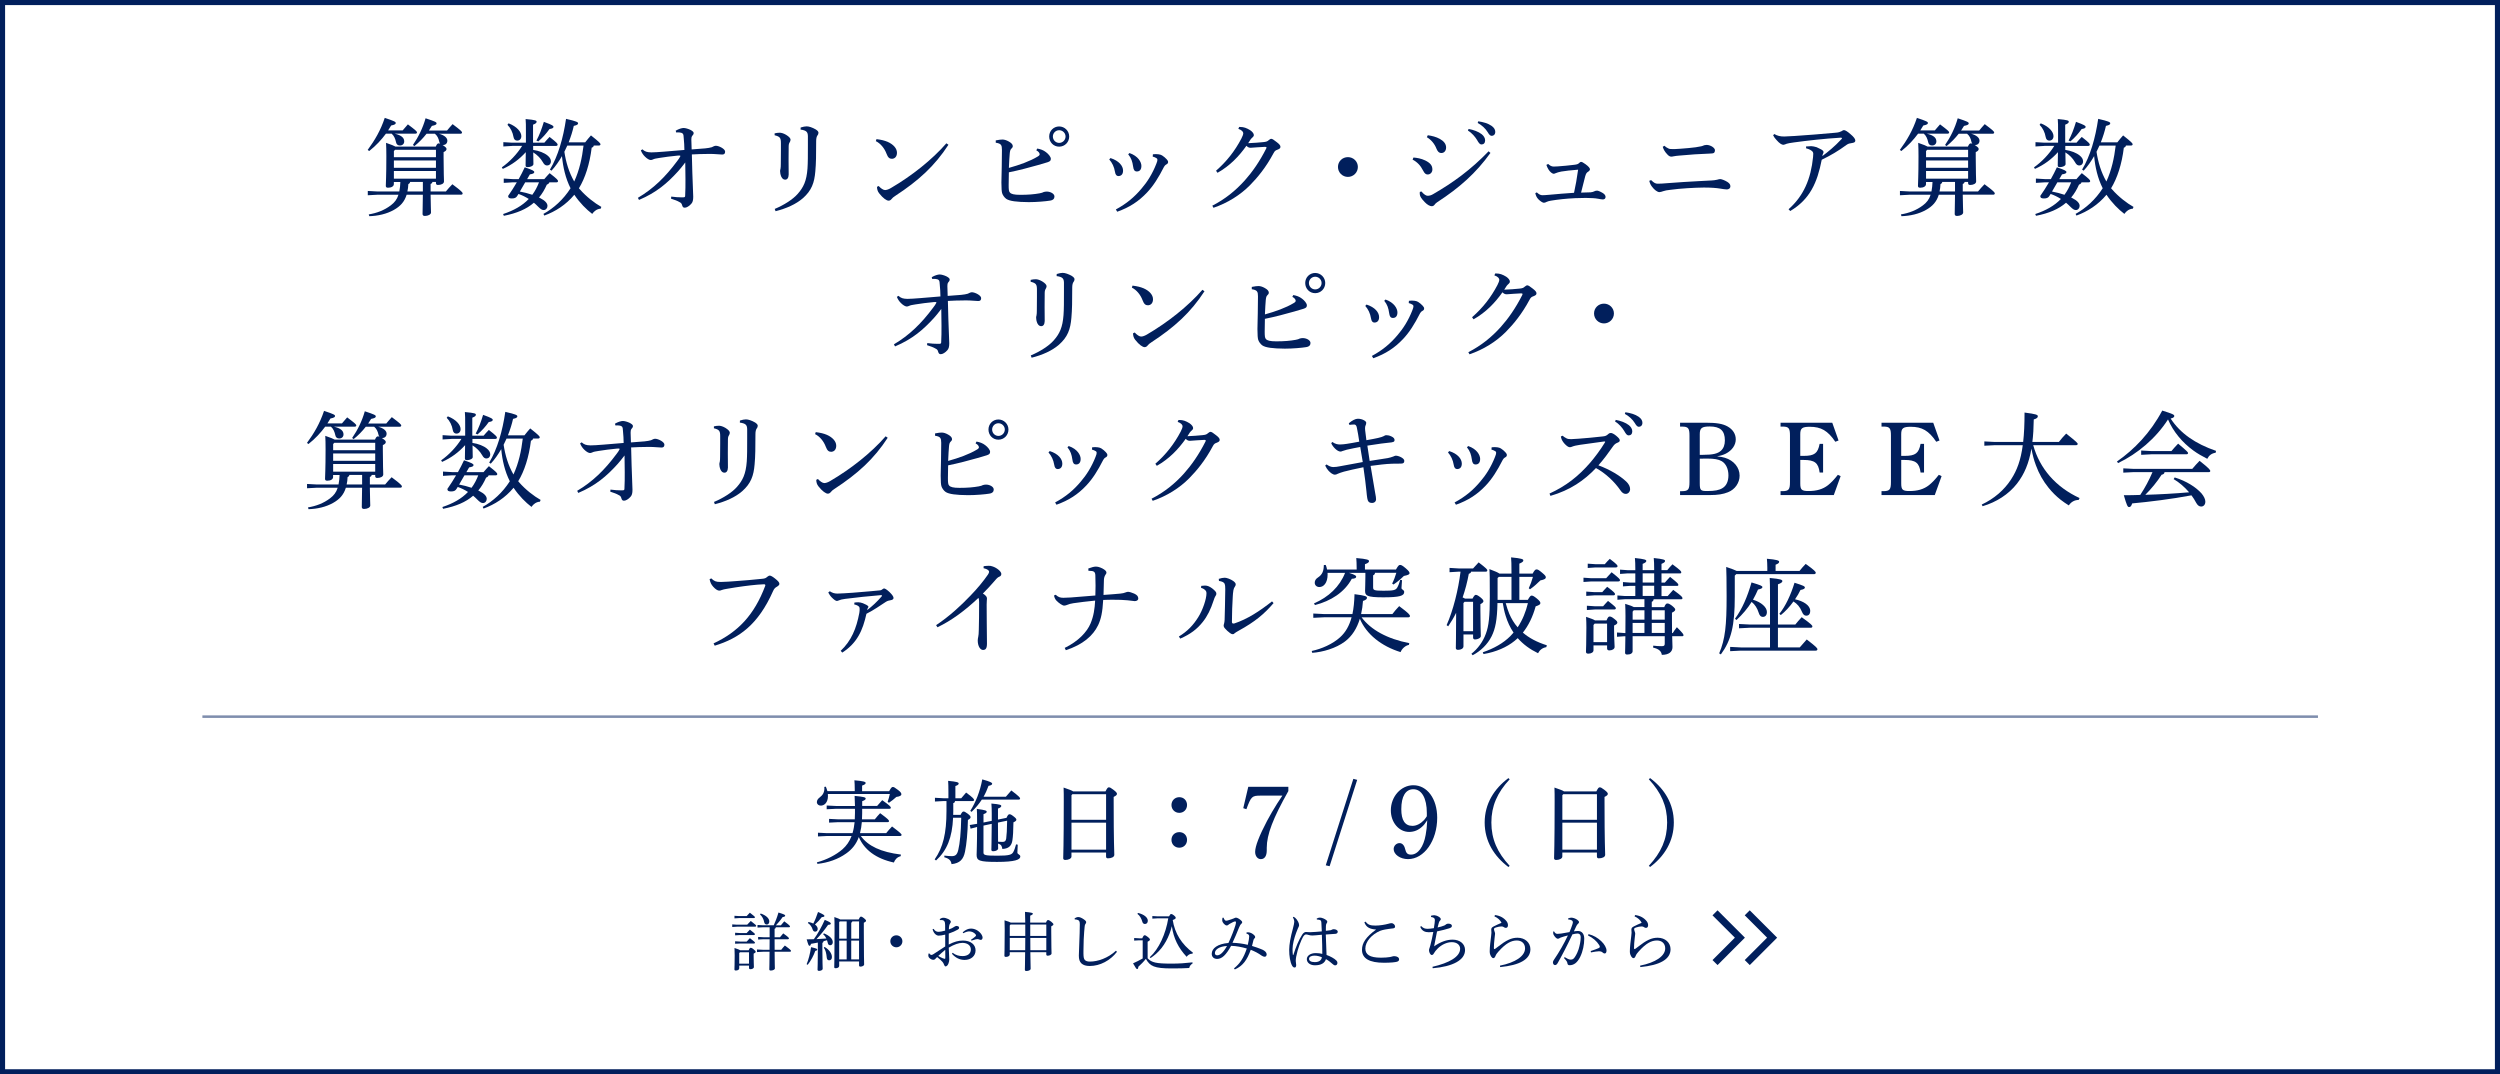 <?xml version="1.0" encoding="UTF-8"?><svg id="_レイヤー_2" xmlns="http://www.w3.org/2000/svg" viewBox="0 0 982 422"><defs><style>.cls-1,.cls-2{fill:#011f5c;}.cls-2{opacity:.5;}</style></defs><g id="contents"><path class="cls-1" d="m980,2v418H2V2h978m2-2H0v422h982V0h0Z"/><polygon class="cls-1" points="687.3 379.08 685.33 377.11 694.11 368.32 685.33 359.54 687.3 357.57 698.06 368.32 687.3 379.08"/><polygon class="cls-1" points="674.65 379.08 672.67 377.11 681.46 368.32 672.67 359.54 674.65 357.57 685.4 368.32 674.65 379.08"/><path class="cls-1" d="m293.49,363.22c.42-.47.9-.95,1.42-1.47,2.02,1.55,2.12,1.72,2.12,1.95,0,.17-.15.3-.4.3h-7.11l-1.9.12v-1.02l1.9.12h3.97Zm.6,10.05c.32-.8.52-.97.77-.97.27,0,.55.07,1.17.6.7.57.8.75.8.97,0,.25-.2.45-.8.72v.9c0,2.32.1,3.54.1,4.39,0,.47-.65.82-1.37.82-.38,0-.55-.15-.55-.5v-.9h-3.84v1.05c0,.5-.52.87-1.32.87-.4,0-.57-.15-.57-.45,0-.6.1-1.85.1-5.46,0-1.15-.03-1.97-.07-2.94,1.37.45,1.97.7,2.27.9h3.32Zm-.82-13.42c.4-.47.77-.85,1.27-1.35,1.87,1.42,2,1.62,2,1.82,0,.17-.15.3-.4.3h-5.74l-1.9.12v-1.02l1.9.12h2.87Zm0,6.66c.4-.47.77-.85,1.27-1.35,1.87,1.42,2,1.62,2,1.82,0,.17-.15.3-.4.3h-5.49l-1.9.12v-1.02l1.9.12h2.62Zm.02,3.34c.4-.47.77-.85,1.27-1.35,1.87,1.42,2,1.62,2,1.82,0,.17-.15.3-.4.3h-5.51l-1.9.08v-.97l1.9.12h2.64Zm-2.62,4.19l-.3.32v4.17h3.84v-4.49h-3.54Zm13.6-.2c.02,4.84.1,6.09.1,6.54,0,.5-.82.85-1.62.85-.37,0-.57-.17-.57-.47,0-.67.08-2.15.1-6.91h-2.67l-2.27.12v-1.02l2.27.12h2.67c.03-1.37.03-2.77.03-4.14h-2.37l-2.15.12v-1.02l2.15.12h2.37v-3.92h-2.62l-2.14.12v-1.02l2.14.12h4.24c.6-1.3,1.3-3.07,1.85-5.01,2.32.72,2.64.92,2.64,1.2s-.17.45-1.02.6c-.85,1.27-1.85,2.4-2.62,3.22h1.95c.4-.52.82-1.02,1.32-1.57,2.07,1.52,2.27,1.82,2.27,2.05,0,.17-.15.3-.4.3h-5.19c-.02.35-.2.52-.47.62v3.29h2.12c.4-.52.8-1,1.27-1.52,2.1,1.5,2.25,1.75,2.25,2,0,.17-.15.3-.4.3h-5.24c0,1.37,0,2.77.02,4.14h2.59c.47-.6.92-1.15,1.42-1.67,2.25,1.62,2.42,1.9,2.42,2.15,0,.17-.15.3-.4.3h-6.04Zm-5.46-15.02c2.22.77,3.37,2,3.37,3.12,0,.77-.45,1.22-1,1.22-.5,0-.87-.32-1-.9-.22-1.22-.82-2.35-1.65-3.07l.27-.37Z"/><path class="cls-1" d="m316.84,378.74c.72-1.67,1.37-4.17,1.75-6.69,2.2.52,2.42.65,2.42.92,0,.25-.15.42-.77.55-.62,1.77-1.72,3.89-2.99,5.46l-.4-.25Zm6.79-12.12c2.22.9,3.49,2.17,3.49,3.47,0,.75-.47,1.2-1,1.2s-.82-.27-.95-.85c-.1-.4-.2-.77-.32-1.12-.45.15-.92.25-1.37.37-.03.37-.18.55-.45.65v2.74c0,4.62.12,6.69.12,7.43,0,.5-.67.85-1.42.85-.4,0-.6-.17-.6-.47,0-.65.12-2.75.12-7.81v-2.84c-.95.2-1.82.37-2.7.5-.12.57-.32.77-.57.77h-.02c-.3,0-.47-.35-1.1-2.54.97,0,1.92-.02,2.82-.05,1.57-2.17,3.02-4.76,4.29-7.61,2.2.95,2.37,1.17,2.37,1.45,0,.32-.32.5-1.07.52-1.35,1.92-2.89,3.89-4.56,5.61,1.3-.08,2.59-.15,3.89-.25-.3-.62-.67-1.15-1.27-1.67l.3-.35Zm-6.06-4.47c.77.15,1.4.37,1.9.62.72-1.37,1.3-2.89,1.85-4.54,2.35,1.02,2.52,1.3,2.52,1.57,0,.25-.3.4-1.05.45-.8,1.07-1.62,1.95-2.67,2.89.72.52,1.07,1.17,1.07,1.72,0,.65-.4,1.1-1,1.1-.47,0-.82-.32-.97-.82-.3-1.07-1.05-2.05-1.87-2.57l.22-.42Zm6.34,9.8c1.92,1.15,2.87,2.69,2.87,3.99,0,.85-.47,1.27-1.1,1.27-.52,0-.85-.37-.92-.97-.17-1.77-.47-3.09-1.17-3.99l.32-.3Zm13.4-10.8c.38-.87.6-1.1.87-1.1.3,0,.55.12,1.2.62.67.55.8.77.8,1,0,.27-.22.47-.87.8v3.67c0,9.13.12,11.88.12,12.7,0,.5-.75.85-1.47.85-.32,0-.52-.17-.52-.47v-1.57h-7.81v1.75c0,.55-.6.92-1.37.92-.4,0-.57-.12-.57-.45,0-.65.12-3.24.12-14.15,0-3.44-.02-4.22-.08-5.51,1.42.5,2.05.75,2.32.95h7.26Zm-7.43.77l-.25.3v6.49h2.94v-6.79h-2.69Zm2.69,14.94v-7.38h-2.94v7.38h2.94Zm2.22-14.94c-.05.27-.2.4-.42.5v6.29h3.07v-6.79h-2.64Zm2.64,14.94v-7.38h-3.07v7.38h3.07Z"/><path class="cls-1" d="m354.46,369.73c0,1.32-1.07,2.37-2.37,2.37s-2.37-1.05-2.37-2.37,1.05-2.34,2.37-2.34,2.37,1.05,2.37,2.34Z"/><path class="cls-1" d="m374.19,374.25c1.22.97,2.54,1.3,3.92,1.3,2,0,3.24-1,3.24-2.57s-1.27-2.62-3.34-2.62c-1.4,0-3.27.65-5.34,1.87.05,1.12.08,2.1.12,2.74.05.72.08,1.37.08,1.87,0,.45-.08,1.02-.28,1.52-.25.75-.7,1.22-1.17,1.25-.22,0-.4-.2-.55-.57-.18-.57-.4-.87-.67-1.22-.57-.65-1.15-1.12-2.1-1.9-.3.27-.57.57-.75.77-.15.2-.38.32-.72.32-.45,0-.9-.17-1.27-.47-.47-.32-.72-.75-.72-1.25,0-.35.08-.75.2-.8.03-.03.05-.03.08-.03.05,0,.12.05.17.12.25.35.52.52.8.52.2,0,.45-.12.77-.32,1.55-1,3.22-2.1,4.62-3.02v-4.64c-1.02.25-1.95.4-2.62.4-.9-.05-1.92-.87-2.35-2.52l.42-.15c.55.92,1.17,1.17,2,1.17.47,0,1.3-.15,2.52-.47v-2.15c-.03-.62-.05-1.17-.27-1.47-.25-.35-.55-.5-.95-.52-.3-.02-.55-.02-.8-.02l-.1-.38c.4-.27.87-.52,1.42-.52,1.2,0,2.94.82,2.94,1.55,0,.3-.12.45-.25.62-.22.27-.35.7-.4,1-.08.5-.12.87-.12,1.42.87-.3,1.65-.67,2-.95.22-.15.52-.32.77-.4.07-.03.12-.03.2-.03.17,0,.38.05.55.1.32.07.5.37.5.65,0,.32-.17.5-.52.7-.92.52-1.97,1.02-3.54,1.55-.02,1.47-.02,2.89-.02,4.32,2.14-1.12,3.82-1.57,5.61-1.57,2.94,0,4.94,1.52,4.94,3.87,0,2.17-1.77,3.74-4.32,3.74-1.92,0-3.59-.85-4.96-2.42l.28-.4Zm-5.64,1.25c.67.42,1.37.75,1.82.92.3.12.62.22.75.22.15,0,.2-.12.2-.57,0-.85,0-1.92-.03-2.99-1,.82-1.92,1.67-2.74,2.42Zm12.85-6.36c.7-.47,1.27-.9,1.7-1.27.17-.17.27-.3.27-.45v-.05c0-.1-.07-.22-.15-.35-.62-.77-1.62-1.17-2.47-1.17-.6,0-1.25.15-2.35.72l-.25-.37c1.22-1.05,2.2-1.45,3.24-1.45,1.4,0,2.84.65,3.92,2,.42.57.65,1.15.65,1.52,0,.62-.38.92-.67.92-.25,0-.47-.07-.8-.2-.27-.1-.42-.1-.6-.1-.22,0-.4.02-.6.07-.32.08-.82.22-1.7.52l-.2-.35Z"/><path class="cls-1" d="m410.86,362.4c.35-.85.55-1,.8-1,.27,0,.5.05,1.27.65.72.6.85.82.85,1.05s-.2.45-.85.77v1.95c0,6.14.12,7.91.12,8.68,0,.55-.8.9-1.55.9-.32,0-.52-.2-.52-.52v-.85h-6.26c.05,4.62.12,5.91.12,6.51,0,.47-.75.87-1.67.87-.4,0-.57-.15-.6-.45,0-.75.08-2.27.1-6.94h-6.04v.9c0,.55-.67.95-1.5.95-.42,0-.6-.17-.6-.47,0-.65.12-2.47.12-10.08,0-1.5-.02-2.54-.07-3.82,1.47.45,2.14.7,2.45.9h5.69c-.03-2.17-.05-3.47-.1-4.22,2.72.25,3.09.45,3.09.72,0,.2-.2.45-1.05.77v2.72h6.19Zm-14.22,1.12v4.12h6.09v-4.47h-5.79l-.3.35Zm0,9.73h6.06c0-1.62.03-3.22.03-4.84h-6.09v4.84Zm14.35-10.08h-6.31v4.47h6.31v-4.47Zm0,5.24h-6.29c0,1.62,0,3.22.03,4.84h6.26v-4.84Z"/><path class="cls-1" d="m438.74,373.88c-2.59,3.39-6.64,5.56-10.68,5.56-1.5,0-2.52-.32-3.29-1.02-.7-.7-1-1.6-1-3.04,0-.8.1-2.5.18-5.14.1-2.54.2-4.92.2-7.21,0-1.17-.25-1.55-1.1-1.77-.38-.1-.62-.1-.87-.1l-.1-.37c.62-.47,1.07-.57,1.5-.57.55,0,1.22.27,2.1.87.75.52.97.82.97,1.15,0,.25-.1.47-.3.7-.17.2-.25.52-.3,1.05-.12,1.22-.25,2.57-.37,5.04-.07,1.9-.1,3.34-.1,4.52v1.02c.03,1.37.12,2.05.57,2.54.45.45,1.15.6,2,.6,3.07,0,7.06-1.35,10.2-4.27l.4.45Z"/><path class="cls-1" d="m450.81,376.44c1.57,1.67,3.32,2.07,9.38,2.07,2.94,0,5.44-.17,8.23-.5v.47c-.67.4-1.1.9-1.3,1.75-1.97.12-3.82.17-6.84.17-6.88,0-8.56-.87-10.18-3.77-.87,1.12-2,2.25-2.97,3.12-.03.55-.15.9-.45.9s-.52-.32-1.62-2.25c1.32-.6,2.59-1.22,3.79-1.92v-7.13h-1.35l-2,.12v-1.02l2,.12h1.17c.42-.95.67-1.2.92-1.2.28,0,.55.07,1.25.65.77.62.85.87.85,1.07,0,.22-.2.47-.9.8v6.54Zm-3.79-17.84c2.34.57,3.84,1.77,3.84,3.07,0,.77-.45,1.27-1.12,1.27-.55,0-.87-.32-1.02-.85-.37-1.32-1.05-2.5-1.95-3.12l.25-.37Zm7.66,2.12l-2.04.12v-1.02l2.04.12h4.52c.42-.8.6-.92.85-.92.27,0,.57.15,1.1.57.5.42.67.65.67.95s-.27.5-1.17.85c.8,5.24,3.54,9.55,7.93,12.82l-.17.4h-.08c-1,0-1.7.52-2.22,1.22-3.19-3.42-5.11-7.11-5.81-12.02-.5,2.04-1.27,4.07-2.29,5.91-1.02,1.87-2.34,3.54-3.92,4.96-.67.6-1.4,1.12-2.15,1.65l-.3-.35c3.57-3.19,6.26-9.13,7.26-15.27h-4.22Z"/><path class="cls-1" d="m489.68,366.24c.25-.03.5-.03.67-.03.8.05,1.62.47,2.27,1.1.27.25.42.52.42.77,0,.2-.12.35-.28.5-.25.22-.32.42-.42.77-.17.62-.35,1.4-.55,2.22,1.3.4,2.64.85,3.39,1.17.4.17.7.3.9.38.2.1.35.2.52.32.62.4.95.97.95,1.5-.03.5-.38.85-.7.87h-.07c-.38,0-.77-.15-1.25-.47-1.25-.92-2.67-1.65-4.24-2.27-1.47,4.12-3.17,6.36-6.24,7.73l-.35-.42c2.37-1.9,3.74-3.99,5.04-7.81-2.02-.57-4.09-1-6.16-1.05-2,3.64-3.64,5.14-5.49,5.14-1.27,0-2.12-.77-2.12-2,0-2.17,2.32-3.92,6.56-4.27,1.3-2.74,2.22-5.26,2.74-6.94.15-.5.22-.9.22-1.17,0-.25-.07-.35-.3-.35-.4,0-1.05.32-2.07.9-.22.12-.5.3-.67.47-.22.17-.38.22-.6.22-.67,0-1.7-1.12-1.75-1.9,0-.3,0-.65.08-1.12l.47-.02c.08.35.2.62.45.9.17.17.32.27.5.27.2,0,.57-.05,1.05-.22.77-.25,1.5-.47,2.05-.72.37-.2.57-.27.82-.27.5,0,1.47.6,2.02,1.15.33.3.4.47.4.65,0,.22-.07.37-.32.6-.38.32-.57.7-.95,1.57-.85,2.12-1.65,3.99-2.54,5.91,2.14.08,4.02.32,6.01.8.35-1.45.55-2.77.55-3.29,0-.65-.3-.87-1.1-1.15l.07-.45Zm-12.47,8.11c0,.57.3.9.92.9,1.05,0,2.35-1.02,3.84-3.67-3.04.15-4.76,1.42-4.76,2.77Z"/><path class="cls-1" d="m517.17,360.83c.47-.27.87-.4,1.3-.4.72,0,1.9.47,2.57,1.05.22.2.32.37.32.57,0,.22-.1.4-.22.57-.17.22-.3.52-.32,1.07-.02.35-.02.72-.02,1.22v.72c.72-.08,1.35-.15,1.92-.25.15-.03.32-.12.42-.17.22-.15.45-.22.77-.22.77,0,1.55.42,1.55.95,0,.47-.25.8-.87.87-.87.05-2.15.15-3.82.27.08,2.97.2,5.61.3,8.03,1.5.55,2.99,1.32,3.87,2.2.3.33.4.57.4.92,0,.5-.32.95-.82.97-.4,0-.7-.15-1.1-.55-.77-.7-1.62-1.37-2.59-1.9-.5,1.55-1.9,2.42-4.32,2.42-1.97,0-3.19-1.07-3.19-2.42s1.47-2.37,3.49-2.37c.97,0,1.82.12,2.59.3,0-2.1-.07-4.71-.17-7.51-1.87.17-3.19.3-3.77.3s-1.12-.1-1.57-.25c-.32-.1-.72-.17-.92-.17-.42,0-.85.45-1.2,1.07-.77,1.42-2.02,4.44-2.64,7.73-.12.75-.15,1.15-.15,1.45v.2c0,.3.07.7.12,1.2.02.15.05.27.05.4,0,.1-.02.17-.05.27-.03.42-.2.67-.57.67s-.65-.17-.97-.67c-.82-1.47-1.17-3.87-1.17-6.31.03-2.15.5-4.84,1.47-8.36.32-1.17.52-2.17.52-2.57,0-.55-.1-1.05-.55-1.77l.3-.25c.17.1.37.22.6.4.45.38.82.85,1.2,1.6.22.45.35.92.35,1.27,0,.4-.2.75-.5,1.37-.22.5-.42,1-.65,1.65-.75,2.07-1.4,4.42-1.42,6.41,0,.85.05,1.7.12,2.25,0,.05.05.1.1.1s.1-.05.12-.12c.95-2.99,2.12-5.89,3.44-7.88.4-.67.97-1.05,1.42-1.07h.15c.12,0,.25,0,.4.03.35.02.7.05,1.2.05,1.45-.05,2.89-.17,4.54-.32-.05-1.1-.1-2.17-.17-3.47-.05-.6-.2-.82-.47-.95-.28-.12-.55-.17-.87-.2-.12-.03-.25-.03-.42-.03l-.08-.37Zm-.85,14.54c-1.25,0-2.12.47-2.12,1.25s.67,1.3,2.27,1.3c1.75,0,2.59-.8,2.77-1.9-.72-.32-1.8-.65-2.92-.65Z"/><path class="cls-1" d="m540.49,365.12c-2.32-.17-3.79-.77-4.57-2.82l.42-.3c1.02,1.25,1.9,1.57,3.89,1.57,1.6,0,3.64-.3,5.26-.75.3-.08.62-.2,1.05-.2.82,0,1.45.7,1.45,1.35,0,.42-.3.67-.95.72-1.15.12-2.17.27-2.97.42-.72.12-1.42.32-1.95.52-3.24,1.37-5.81,4.19-5.81,6.96,0,2.27,1.6,3.59,6.14,3.59,1.55,0,2.64-.12,3.49-.25.35-.05.6-.12.87-.2.22-.08.47-.15.75-.15h.08c1.12,0,1.92.52,1.92,1.22,0,.45-.15.75-.82.97-.72.2-2.44.4-5.09.4-5.71,0-8.66-1.65-8.66-5.09,0-2.69,1.57-5.04,5.49-7.91v-.08Z"/><path class="cls-1" d="m562.69,379.76c6.69-1.55,10.85-3.99,10.85-7.11,0-1.47-1.25-2.57-3.27-2.57s-4.12,1.07-5.54,2.5c-.65.65-1.17,1.27-1.55,1.97-.2.37-.4.57-.85.57-.4,0-1.02-.97-1.02-1.87,0-.32.1-.62.22-.9.1-.25.2-.55.32-1.05.42-1.62.8-3.32,1.15-5.21-.77.08-1.3.1-1.75.1-1.47,0-2.72-.47-3.39-2.15l.42-.25c.77.87,1.55,1.05,2.52,1.05.57,0,1.47-.1,2.42-.25.25-1.45.4-2.57.4-3.14,0-.65-.28-1.1-1.5-1.25l-.02-.5c.55-.12.92-.2,1.25-.2.38,0,1.07.17,1.72.55.65.37.87.7.87,1.02,0,.2-.08.33-.28.52-.27.27-.4.57-.5.92-.15.5-.32,1.17-.47,1.8,1.02-.22,1.87-.45,2.64-.77.27-.12.55-.35.75-.5.2-.17.47-.22.9-.22.8,0,1.32.37,1.32.82s-.15.7-1.02,1c-1.22.4-3.04.85-4.81,1.22-.37,1.82-.75,3.84-1.15,5.86,2.52-1.75,4.92-2.62,7.26-2.62,2.82,0,4.89,1.6,4.89,4.09,0,3.94-4.84,6.49-12.7,7.14l-.1-.57Z"/><path class="cls-1" d="m587.24,359.43c1.97.25,3.42,1.07,4.49,2.37.32.4.6.97.6,1.6s-.27,1.07-.85,1.07c-.27,0-.5-.1-.7-.25-.3-.22-.57-.32-1.05-.32-.52,0-1.42.17-2.17.42-.47.15-.72.32-.72.65,0,.25.1.6.25,1.02.12.32.17.55.17.8,0,.3-.1.87-.2,1.77-.15,1.15-.27,2.75-.27,3.79,0,.3.07.45.17.45.12,0,.27-.07.42-.17.28-.2.65-.47,1.07-.8,3.19-2.5,5.21-3.49,7.63-3.49,2.99,0,5.06,1.97,5.06,4.52,0,3.97-4.24,6.29-11.88,7.01l-.07-.57c6.09-1.22,9.85-3.77,9.85-6.79,0-1.95-1.37-3.09-3.22-3.09-2.17,0-4.27,1.05-7.16,4.27-.52.57-1,1.17-1.2,1.72-.22.57-.47.95-.9.95-.57,0-1.37-1.12-1.4-2.47v-.32c0-1.5.3-4.07.55-5.91.1-.77.12-1.05.12-1.27s-.07-.65-.07-1.27c0-.5.22-.85.9-1.2.95-.5,2.12-1,3.14-1.45-.5-1.05-1.5-1.95-2.79-2.52l.2-.5Z"/><path class="cls-1" d="m614.63,375.97c.7.45,1.62.95,2.25.97h.1c.82,0,1.2-.35,1.7-1.12.72-1.12,1.15-2.2,1.4-2.97.45-1.5.82-3.22.82-4.64,0-1.2-.6-1.52-1.25-1.52-.4,0-1.22.12-2,.33-2.2,4.67-4.27,8.61-5.81,11.3-.32.57-.67.77-1.05.77-.5,0-.8-.55-.8-1.05,0-.35.12-.67.42-1.07,2.14-3.14,3.94-6.31,5.46-9.53-1.07.27-1.97.52-2.87.85-.27.12-.47.25-.62.33-.12.07-.32.12-.5.12-.4,0-1.05-.57-1.57-1.47-.18-.3-.22-.57-.22-.95,0-.12,0-.22.02-.42l.32-.03c.42.75.8.95,1.37.95.32,0,.8-.05,1.42-.12,1.1-.17,2.22-.37,3.27-.57.52-1.22.85-2.1,1.12-2.92.12-.37.22-.77.22-.95,0-.25-.12-.55-.45-.75-.33-.2-.85-.32-1.4-.35l-.03-.4c.5-.22.97-.3,1.27-.3.65,0,1.67.32,2.44.92.42.32.57.57.57.85,0,.22-.1.42-.37.62-.28.2-.47.55-.67.92-.35.7-.6,1.25-.97,2.07.55-.08,1.1-.15,1.62-.15,1.45,0,2.45,1.07,2.45,3.02,0,2.34-.52,4.99-1.62,7.21-1.1,2.22-2.47,3.22-4.14,3.22-.52,0-.82-.27-.87-.85-.03-.3-.17-.55-.32-.77-.17-.27-.47-.65-1.02-1.22l.3-.32Zm10.2-2.4c1.4-.45,2.34-.82,3.12-1.15.27-.12.45-.3.45-.47,0-.2-.02-.4-.27-.77-.97-1.55-2.42-2.77-4.37-3.74l.22-.52c2.05.52,3.57,1.45,4.99,2.77,1.25,1.17,2.07,2.64,2.07,3.69,0,.82-.32,1.15-.75,1.15-.27,0-.57-.17-.92-.5-.3-.25-.75-.37-1.2-.37h-.12c-.72.03-1.77.17-3.12.45l-.1-.52Z"/><path class="cls-1" d="m642.29,359.43c1.97.25,3.42,1.07,4.49,2.37.32.4.6.97.6,1.6s-.27,1.07-.85,1.07c-.27,0-.5-.1-.7-.25-.3-.22-.57-.32-1.05-.32-.52,0-1.42.17-2.17.42-.47.15-.72.32-.72.65,0,.25.1.6.25,1.02.12.32.17.55.17.8,0,.3-.1.87-.2,1.77-.15,1.15-.27,2.75-.27,3.79,0,.3.07.45.17.45.12,0,.27-.07.42-.17.28-.2.65-.47,1.07-.8,3.19-2.5,5.21-3.49,7.63-3.49,2.99,0,5.06,1.97,5.06,4.52,0,3.97-4.24,6.29-11.88,7.01l-.07-.57c6.09-1.22,9.85-3.77,9.85-6.79,0-1.95-1.37-3.09-3.22-3.09-2.17,0-4.27,1.05-7.16,4.27-.52.57-1,1.17-1.2,1.72-.22.57-.47.95-.9.95-.57,0-1.37-1.12-1.4-2.47v-.32c0-1.5.3-4.07.55-5.91.1-.77.12-1.05.12-1.27s-.07-.65-.07-1.27c0-.5.22-.85.9-1.2.95-.5,2.12-1,3.14-1.45-.5-1.05-1.5-1.95-2.79-2.52l.2-.5Z"/><path class="cls-1" d="m151.59,52.51c-1.73,2.34-3.86,4.69-6.58,6.82l-.58-.45c2.79-3.78,5.1-7.73,6.7-12.58,3.82,1.27,4.32,1.56,4.32,2.01,0,.41-.33.7-1.81.99-.37.66-.74,1.27-1.19,1.93h5.71c.62-.74,1.32-1.52,2.06-2.38,3.29,2.47,3.58,2.84,3.58,3.17,0,.29-.25.49-.66.49h-8.1c2.75.66,3.74,1.68,3.74,3.04,0,.9-.62,1.6-1.69,1.6-.9,0-1.36-.49-1.52-1.27-.29-1.4-.82-2.59-1.73-3.37h-2.26Zm20.76,0c2.22.58,3.37,1.64,3.37,2.75,0,1.03-.7,1.69-1.64,1.69h-.25c.12.04.21.12.33.21,1.11.78,1.23,1.03,1.23,1.4,0,.45-.33.82-1.15,1.19v2.01c0,6.17.16,8.43.16,9.5,0,.9-1.11,1.4-2.38,1.4-.53,0-.78-.25-.78-.78v-.41h-1.36c-.12.41-.33.66-.74.78v2.96h6c.74-.95,1.69-1.93,2.55-2.84,3.74,2.79,4.03,3.25,4.03,3.62,0,.33-.25.49-.66.49h-11.92c.04,4.23.16,6.04.16,6.99,0,.78-1.15,1.36-2.42,1.36-.62,0-.9-.29-.9-.78,0-.99.08-2.84.12-7.56h-6.37c-.86,2.8-2.51,4.56-5.01,5.96-2.8,1.6-6.29,2.38-9.66,2.47l-.21-.7c3.21-.53,6.12-1.64,8.63-3.54,1.48-1.11,2.47-2.34,3.04-4.19h-8.14l-3.91.21v-1.69l3.91.21h8.47c.25-1.23.37-2.51.41-3.74h-2.55v.82c0,.9-.99,1.44-2.3,1.44-.62,0-.86-.25-.86-.74,0-.99.21-3.7.21-11.63,0-2.67-.04-3.41-.12-5.26,2.18.74,3.21,1.19,3.7,1.48h15.83c.45-1.07.78-1.27,1.11-1.27.16,0,.37,0,.62.12-.21-.25-.29-.53-.37-.82-.25-1.27-.78-2.34-1.69-3.08h-3.29c-1.36,1.73-2.92,3.37-4.77,4.85l-.58-.45c2.18-3.17,3.86-6.58,4.97-10.48,3.82,1.27,4.32,1.52,4.32,2.01,0,.41-.37.7-1.85.99-.37.62-.74,1.23-1.15,1.81h7.11c.62-.74,1.4-1.69,2.18-2.51,3.33,2.51,3.7,2.92,3.7,3.29,0,.29-.21.49-.62.49h-8.51Zm-1.11,6.33h-16.07l-.45.49v2.43h16.52v-2.92Zm0,4.19h-16.52v2.88h16.52v-2.88Zm0,4.15h-16.52v3h16.52v-3Zm-10.15,4.28c-.04.41-.29.66-.7.86-.04,1.07-.16,2.01-.37,2.88h6.08v-3.74h-5.02Z"/><path class="cls-1" d="m201.2,57.32l-3.49.21v-1.69l3.49.21h5.38v-4.4c0-2.43,0-3.54-.12-4.89,4.07.37,4.32.62,4.32,1.07,0,.33-.21.7-1.4,1.15v7.07h4.44c.7-.82,1.32-1.52,2.06-2.26,2.96,2.3,3.16,2.67,3.16,3.04,0,.29-.25.49-.66.49h-8.96v1.56c2.3.33,4.44,1.19,5.67,2.22.86.7,1.31,1.44,1.31,2.26,0,1.03-.66,1.64-1.48,1.64-.66,0-1.15-.29-1.73-1.36-.78-1.4-2.18-2.84-3.74-3.78.04,2.67.08,3.82.08,4.6,0,.62-1.03,1.19-2.26,1.19-.58,0-.82-.21-.82-.66,0-.74.04-2.01.08-5.22-2.47,2.75-5.43,4.97-9.04,6.58l-.37-.62c3-2.1,5.96-5.18,7.98-8.43h-3.91Zm14.59,14.3c-.12.41-.45.7-.99.9-.86,1.93-1.85,3.62-3.08,5.06.16.08.33.16.49.25,1.89.95,2.84,2.01,2.84,3.04,0,.86-.62,1.64-1.48,1.64-.66,0-1.19-.33-2.26-1.4-.49-.53-1.03-.99-1.6-1.48-2.88,2.51-6.74,4.15-11.8,5.14l-.29-.7c4.23-1.4,7.56-3.29,10.07-5.92-1.27-.82-2.63-1.48-4.03-1.97l-.41.66c-.49.86-1.11,1.11-2.22,1.11-1.03,0-1.44-.25-1.44-.99,1.27-1.81,2.38-3.58,3.41-5.34h-1.64l-3.49.21v-1.69l3.49.21h2.38c.86-1.52,1.64-3.04,2.38-4.64,3.25,1.11,3.74,1.44,3.74,1.89s-.49.7-1.73.9l-1.07,1.85h6.74c.74-.86,1.36-1.6,2.1-2.34,2.96,2.3,3.29,2.75,3.29,3.12,0,.29-.21.49-.62.49h-2.79Zm-16.03-23.18c3.33,1.27,5.02,3.41,5.02,5.02,0,1.15-.7,1.77-1.64,1.77-.74,0-1.27-.45-1.44-1.44-.29-1.77-1.15-3.54-2.38-4.77l.45-.58Zm6.54,23.18l-2.1,3.62c1.64.29,3.29.74,4.89,1.27,1.11-1.48,1.97-3.17,2.63-4.89h-5.43Zm4.4-16.4c1.19-2.18,2.05-4.48,2.92-7.36,3.49,1.27,3.78,1.56,3.78,1.97s-.33.66-1.56.86c-1.28,1.77-2.59,3.29-4.4,4.85l-.74-.33Zm22.53,1.97c-.08.41-.37.7-.82.82-.78,6.45-2.59,12-5.01,15.95.16.12.29.29.41.45,2.47,2.84,5.76,5.38,8.39,6.86l-.25.7c-1.44.08-2.59.95-3.33,2.05-2.26-1.73-4.85-4.27-7.03-7.52-3.29,3.95-7.4,6.58-11.8,8.18l-.33-.66c4.03-2.22,7.85-5.67,10.65-10.07-1.97-3.91-2.96-8.26-3.37-12.62-1.19,2.05-2.55,4.03-4.11,5.71l-.62-.41c3.21-5.34,5.22-12.37,6.33-19.94,4.19.95,4.73,1.32,4.73,1.73s-.29.74-1.69,1.03c-.45,2.05-1.15,4.27-2.01,6.45h6.5c.74-.99,1.52-1.85,2.26-2.71,3.37,2.67,3.74,3.12,3.74,3.49,0,.29-.25.49-.66.49h-1.97Zm-10.4,0c-.37.82-.74,1.64-1.15,2.43.62,4.11,1.81,8.1,3.87,11.67,2.05-4.44,3.08-9.25,3.66-14.1h-6.37Z"/><path class="cls-1" d="m250.56,77.71c6-3.54,10.77-8.14,15.46-14.47.53-.66.86-1.19,1.15-1.73.04-.08.08-.16.08-.21,0-.17-.21-.21-.49-.21-.21,0-.41,0-.66.04-2.38.21-5.02.58-7.07.9-1.23.21-1.97.29-2.59.62-.29.12-.58.21-.82.21-.54,0-1.44-.49-2.26-1.32-.7-.66-1.27-1.52-1.64-2.47l.62-.41c.99.9,1.81,1.15,3.41,1.19h.25c2.01,0,6.7-.45,12.83-.95-.04-1.56-.08-3.04-.25-4.52-.04-.99-.12-1.52-.33-1.81-.29-.37-.82-.49-1.23-.53-.29-.04-.49-.04-.74-.04-.21,0-.41,0-.66.04l-.21-.7c1.15-.7,2.43-1.07,3.12-1.07s1.81.33,2.67.74c.74.41,1.27.78,1.27,1.23,0,.49-.25.78-.58,1.15-.29.41-.33.86-.33,1.48,0,1.19.08,2.38.12,3.82,2.92-.25,4.32-.33,5.3-.41,1.07-.12,1.97-.25,2.59-.45.49-.21,1.07-.58,1.6-.58,1.23,0,3.66,1.23,3.66,2.3,0,.82-.37,1.15-1.15,1.15-.86,0-2.88-.25-4.77-.25-3.08,0-5.26.12-7.15.21.25,11.26.54,14.63.54,16.61,0,1.4-.21,2.18-.78,2.79-.78.91-1.85,1.52-2.51,1.52-.58,0-.86-.21-1.07-.95-.16-.74-.54-1.03-1.07-1.27-.82-.49-1.85-.86-3.29-1.32l.08-.82c1.52.21,2.96.29,3.99.29h.53c.74,0,.95-.08.95-.62.12-1.97.12-4.15.12-6.54-.04-1.97-.04-4.4-.08-6.54-1.03,1.4-2.14,2.71-2.88,3.54-4.15,4.56-8.39,8.26-15.29,11.18l-.45-.86Z"/><path class="cls-1" d="m304.28,52.38c.58-.16,1.4-.25,2.01-.25.53,0,1.44.21,2.47.82,1.15.7,1.77,1.36,1.77,1.93,0,.37-.17.7-.37,1.07-.21.29-.37.82-.37,1.56-.04,2.43-.04,3.95-.04,5.38,0,2.26.04,4.11.04,5.67-.04,1.36-.58,2.01-1.36,2.01-.62,0-1.11-.29-1.56-1.19-.33-.82-.45-1.56-.45-2.14,0-.21.04-.58.16-.95.08-.49.12-.99.12-1.97.04-1.52.04-3.12.04-5.18v-2.84c0-2.1-.29-2.63-2.47-3.17v-.78Zm.04,29.68c3.66-1.52,7.15-3.78,8.96-5.84,2.38-2.67,3.54-5.18,3.9-10.03.16-2.26.16-5.14.16-9.08v-3.62c-.04-1.6-.49-2.26-2.88-2.59l.04-.82c.95-.29,1.73-.45,2.34-.45.95,0,2.26.45,3.62,1.23.82.53,1.03.95,1.03,1.27s-.08.66-.45,1.15c-.25.37-.45,1.07-.45,2.14,0,5.1-.04,8.84-.33,11.88-.37,4.48-1.44,7.52-4.89,10.56-2.75,2.38-6.49,4.03-10.73,5.1l-.33-.9Z"/><path class="cls-1" d="m344.27,54.65c1.97.25,3.12.54,4.4,1.07,2.22.99,3.66,2.55,3.66,4.28,0,1.44-.78,2.34-1.97,2.38-.95,0-1.56-.45-2.14-2.01-.78-2.1-2.34-4.03-4.19-4.93l.25-.78Zm28.28,2.22c-5.38,8.3-11.76,14.1-20.88,20.06-.7.45-1.15.82-1.48,1.27-.29.37-.7.62-1.15.62-.78,0-2.14-.91-3.7-2.88-.66-.82-.82-1.64-.86-2.55l.66-.33c.82.91,1.81,1.6,2.51,1.6.53,0,1.36-.25,2.26-.78,8.3-4.85,16.2-11.14,21.83-17.59l.82.58Z"/><path class="cls-1" d="m391.16,55.14c1.19-.25,2.1-.33,2.63-.33.62,0,1.48.21,2.47.78,1.03.58,1.56,1.15,1.56,1.81,0,.41-.21.7-.58,1.03-.41.37-.53.99-.62,1.93-.12,1.32-.21,2.92-.33,5.59,4.23-1.19,8.14-2.55,11.35-4.48.53-.29.74-.62.74-.86,0-.37-.29-1.03-1.32-1.56l.37-.7c1.23.21,2.42.62,3.41,1.4.99.74,1.93,1.85,1.93,2.63,0,.74-.33,1.03-1.32,1.36-1.31.37-2.42.74-3.62,1.07-3.45.99-7.65,2.1-11.55,2.88-.04,2.34-.08,3.95-.08,5.02,0,1.77.08,2.51.49,2.92.49.58,1.6.9,4.03.9,3.29,0,5.47-.21,7.56-.58.99-.16,1.27-.33,1.6-.49.37-.12.78-.21,1.27-.21,1.44,0,3.04.82,3.04,1.93,0,.82-.49,1.48-1.85,1.64-1.52.25-5.06.58-8.22.58-4.81-.04-7.56-.41-8.84-1.27-.78-.53-1.44-1.56-1.64-2.26-.16-.49-.29-1.77-.29-4.15.08-4.07.21-8.22.21-12.87,0-1.85-.29-2.47-2.43-2.79v-.9Zm28.82-1.52c0,2.22-1.73,3.99-3.95,3.99s-3.91-1.77-3.91-3.99,1.73-3.95,3.91-3.95,3.95,1.77,3.95,3.95Zm-6.41,0c0,1.4,1.11,2.51,2.47,2.51s2.51-1.11,2.51-2.51c0-1.32-1.11-2.47-2.51-2.47s-2.47,1.15-2.47,2.47Z"/><path class="cls-1" d="m436.21,62.09c3.33,1.07,4.93,3.08,4.93,4.93,0,1.52-.82,2.14-1.85,2.14-.66,0-1.15-.49-1.32-1.64-.33-2.01-1.11-3.58-2.26-4.89l.49-.54Zm2.1,20.18c4.19-2.26,7.23-4.81,10.07-8.18,2.22-2.55,4.32-5.88,5.8-9.7.33-.78.45-1.27.45-1.6,0-.25-.04-.45-.37-.66-.37-.25-.95-.49-1.48-.62l.08-.9c.41-.04.78-.08,1.15-.08s.74.04,1.07.08c.53.04,1.07.25,1.4.45.7.45,1.23.9,1.77,1.48.41.45.58.74.58,1.11,0,.45-.25.7-.62.9-.49.25-.82.66-.99.99-2.18,4.28-4.15,7.4-6.62,10.03-3.33,3.54-6.91,5.88-11.76,7.6l-.53-.9Zm5.34-22.16c3.45,1.19,4.69,3.58,4.69,5.06s-.7,2.18-1.77,2.18c-.9,0-1.31-.58-1.48-1.93-.29-1.97-.7-3.29-1.93-4.81l.49-.49Z"/><path class="cls-1" d="m476.2,80.79c4.97-2.55,9.08-5.84,12.74-9.91,2.88-3.21,5.84-7.4,8.43-12.54.08-.12.12-.25.12-.37,0-.16-.16-.29-.54-.29-2.1.08-4.36.29-5.67.37-.7,0-1.11-.21-1.69-.78-2.88,4.07-6.45,7.85-11.35,10.61l-.58-.82c4.19-3.66,7.4-7.77,9.95-12.62.49-.95.74-1.64.74-2.1,0-.53-.49-1.23-1.93-1.73l.33-.74h.41c1.4,0,2.51.41,3.91,1.27.86.58,1.44,1.32,1.44,1.89,0,.45-.25.7-.53.95-.25.21-.53.49-.74.78-.29.41-.62.99-.95,1.48,2.1-.08,4.27-.25,5.84-.41,1.28-.12,1.73-.29,2.22-.78.37-.25.66-.53.99-.53.45,0,1.07.45,2.18,1.32,1.03.78,1.44,1.32,1.44,1.81,0,.58-.33.82-1.27,1.19-.62.21-.99.45-1.44,1.32-3,5.63-6.33,9.62-9.25,12.58-3.82,3.86-8.8,6.99-14.35,8.88l-.45-.82Z"/><path class="cls-1" d="m533.37,65.58c0,2.18-1.77,3.91-3.91,3.91s-3.91-1.73-3.91-3.91,1.73-3.86,3.91-3.86,3.91,1.73,3.91,3.86Z"/><path class="cls-1" d="m555.19,61.88c1.27.08,3.04.37,4.65,1.15,1.97.99,2.8,1.97,2.8,3.58,0,.95-.7,1.93-1.85,1.93-.62,0-1.19-.29-1.81-1.56-.99-1.97-2.3-3.33-4.11-4.28l.33-.82Zm30.26-1.81c-5.71,7.97-12.21,13.69-20.92,19.36-.45.29-.82.66-1.07,1.03-.29.37-.66.54-1.07.54-.66,0-1.68-.49-2.71-1.56-1.4-1.44-1.93-2.34-1.97-3.04,0-.21-.04-.37-.04-.53,0-.21.04-.37.04-.49l.62-.17c1.03,1.23,1.89,1.69,2.42,1.69.7,0,1.36-.16,2.14-.62,7.85-4.52,14.92-9.66,21.83-16.85l.74.66Zm-24.62-6.95c1.69.25,3.25.62,4.73,1.44s2.47,1.93,2.47,3.37c0,1.36-.82,2.18-1.85,2.18s-1.56-.78-1.93-1.69c-.74-1.93-2.1-3.54-3.78-4.52l.37-.78Zm16.03-2.47c1.85.33,3.9,1.07,5.14,2.06.78.62,1.36,1.48,1.36,2.43,0,1.03-.58,1.6-1.36,1.6-.82,0-1.15-.62-1.85-1.81-.7-1.15-1.97-2.71-3.54-3.62l.25-.66Zm3.78-3c2.01.29,3.86.82,5.22,1.77,1.07.74,1.48,1.56,1.48,2.38,0,.99-.62,1.56-1.36,1.56-.49,0-.95-.25-1.64-1.48-.82-1.36-2.3-2.75-3.9-3.58l.21-.66Z"/><path class="cls-1" d="m603.65,75.57c.95.86,1.48,1.07,2.14,1.11.62,0,1.36-.04,2.79-.17,3.21-.29,6.41-.58,9.7-.78.58-2.55,1.15-5.8,1.6-9.08-2.8.21-5.14.49-6.62.74-.9.17-1.69.41-2.26.66-.21.08-.41.21-.7.21-.33,0-.7-.25-1.03-.49-.7-.53-1.48-1.77-1.85-3l.7-.37c.66.62,1.28,1.03,2.18,1.03.7,0,.99-.04,1.69-.08,2.01-.12,4.27-.37,6.37-.62,1.07-.12,1.52-.29,1.89-.66.25-.29.58-.49.74-.49.37,0,.82.21,1.77.9,1.23.9,1.77,1.56,1.77,2.01,0,.37-.29.7-.82,1.03-.45.29-.74.62-1.07,1.81-.41,1.6-.99,3.86-1.6,6.33,1.48-.04,2.47-.08,3.78-.12.7-.08,1.07-.21,1.36-.37.29-.16.7-.29,1.15-.29.37,0,1.23.33,2.26.95.78.49,1.07,1.03,1.07,1.52,0,.62-.41.99-1.07.99-.41,0-1.03-.12-1.73-.25-1.52-.29-2.8-.29-4.4-.33h-1.36c-1.19,0-2.3.04-3.37.08-3.62.17-6.91.54-9.58.99-.7.12-1.27.29-1.69.49-.29.16-.7.33-1.03.33-.41,0-1.36-.53-2.22-1.44-.58-.62-.95-1.36-1.15-2.34l.58-.29Z"/><path class="cls-1" d="m648.57,70.76c1.23,1.19,1.77,1.4,2.67,1.4s2.22-.08,3.66-.21c4.32-.33,8.8-.62,12-.78,2.02-.08,4.23-.21,5.47-.29.58-.04,1.52-.12,2.14-.29.33-.08.78-.25,1.15-.25.54,0,1.77.45,2.84,1.11.86.58,1.19,1.03,1.19,1.73,0,.86-.74,1.23-1.4,1.23-.78,0-1.68-.21-2.59-.33-1.56-.25-3.58-.41-6.41-.41-3.66.04-9.12.33-13.24.9-1.32.12-1.97.29-2.75.53-.49.16-1.07.37-1.48.37-.78,0-1.97-.86-2.92-2.14-.49-.66-.82-1.27-1.07-2.3l.74-.29Zm5.18-13.52c.49.45,1.07.86,1.6,1.07.37.21.86.25,1.69.25h.78c1.19-.04,3.29-.21,5.55-.41,2.14-.21,3.45-.37,4.93-.7.37-.08.66-.21,1.15-.41.29-.08.58-.12.86-.12h.21c1.56.12,3.12,1.19,3.12,2.1,0,.41-.12.82-.41,1.03-.29.21-.78.25-1.89.29-3.58.12-7.4.37-11.76.78-.66.04-1.64.17-2.26.29-.21.04-.49.12-.78.12-.41,0-.9-.12-1.52-.78-1.07-1.11-1.6-2.05-1.89-3.08l.62-.41Z"/><path class="cls-1" d="m696.91,52.63c1.23.74,2.43.99,3.91.99.82-.04,2.59-.12,4.15-.21,5.39-.37,9.83-.7,15.95-1.27,1.32-.08,1.97-.37,2.38-.58.37-.21.66-.45,1.03-.45.45,0,1.36.54,2.47,1.52,1.36,1.15,1.97,1.93,1.97,2.59s-.53.86-1.48.99c-.7.08-1.28.21-1.97.7-3.29,2.42-6.25,4.15-9.74,5.84-1.77,9.04-4.65,15.54-12.37,20.14l-.66-.7c5.96-5.26,8.76-11.96,9.62-20.47.04-.45.08-.86.08-1.36-.04-.37-.08-.58-.29-.82-.37-.45-1.44-1.07-2.51-1.27l-.04-.74c.78-.08,1.48-.12,2.06-.12.53,0,1.44.21,2.1.41.74.33,1.36.62,1.77.86.74.41.95.78.95,1.07,0,.16-.04.25-.08.33-.12.21-.21.45-.25.58-.04.21-.12.45-.16.66,2.34-1.73,4.97-3.91,7.48-6.62.17-.17.25-.29.25-.37,0-.17-.12-.25-.41-.25h-.16c-6.21.37-13.07,1.15-18.21,1.85-1.48.21-2.51.37-2.96.54-.37.16-.99.41-1.28.41-.62,0-1.52-.53-2.67-1.85-.58-.62-1.03-1.19-1.36-1.89l.45-.49Z"/><path class="cls-1" d="m753.42,52.51c-1.73,2.34-3.86,4.69-6.58,6.82l-.58-.45c2.79-3.78,5.1-7.73,6.7-12.58,3.82,1.27,4.32,1.56,4.32,2.01,0,.41-.33.7-1.81.99-.37.66-.74,1.27-1.19,1.93h5.71c.62-.74,1.32-1.52,2.06-2.38,3.29,2.47,3.58,2.84,3.58,3.17,0,.29-.25.49-.66.49h-8.1c2.75.66,3.74,1.68,3.74,3.04,0,.9-.62,1.6-1.69,1.6-.9,0-1.36-.49-1.52-1.27-.29-1.4-.82-2.59-1.73-3.37h-2.26Zm20.76,0c2.22.58,3.37,1.64,3.37,2.75,0,1.03-.7,1.69-1.64,1.69h-.25c.12.04.21.12.33.21,1.11.78,1.23,1.03,1.23,1.4,0,.45-.33.82-1.15,1.19v2.01c0,6.17.16,8.43.16,9.5,0,.9-1.11,1.4-2.38,1.4-.53,0-.78-.25-.78-.78v-.41h-1.36c-.12.41-.33.66-.74.78v2.96h6c.74-.95,1.69-1.93,2.55-2.84,3.74,2.79,4.03,3.25,4.03,3.62,0,.33-.25.49-.66.49h-11.92c.04,4.23.16,6.04.16,6.99,0,.78-1.15,1.36-2.42,1.36-.62,0-.9-.29-.9-.78,0-.99.08-2.84.12-7.56h-6.37c-.86,2.8-2.51,4.56-5.01,5.96-2.8,1.6-6.29,2.38-9.66,2.47l-.21-.7c3.21-.53,6.12-1.64,8.63-3.54,1.48-1.11,2.47-2.34,3.04-4.19h-8.14l-3.91.21v-1.69l3.91.21h8.47c.25-1.23.37-2.51.41-3.74h-2.55v.82c0,.9-.99,1.44-2.3,1.44-.62,0-.86-.25-.86-.74,0-.99.21-3.7.21-11.63,0-2.67-.04-3.41-.12-5.26,2.18.74,3.21,1.19,3.7,1.48h15.83c.45-1.07.78-1.27,1.11-1.27.16,0,.37,0,.62.12-.21-.25-.29-.53-.37-.82-.25-1.27-.78-2.34-1.69-3.08h-3.29c-1.36,1.73-2.92,3.37-4.77,4.85l-.58-.45c2.18-3.17,3.86-6.58,4.97-10.48,3.82,1.27,4.32,1.52,4.32,2.01,0,.41-.37.7-1.85.99-.37.62-.74,1.23-1.15,1.81h7.11c.62-.74,1.4-1.69,2.18-2.51,3.33,2.51,3.7,2.92,3.7,3.29,0,.29-.21.49-.62.49h-8.51Zm-1.11,6.33h-16.07l-.45.49v2.43h16.52v-2.92Zm0,4.19h-16.52v2.88h16.52v-2.88Zm0,4.15h-16.52v3h16.52v-3Zm-10.15,4.28c-.04.41-.29.66-.7.86-.04,1.07-.16,2.01-.37,2.88h6.08v-3.74h-5.02Z"/><path class="cls-1" d="m803.03,57.32l-3.49.21v-1.69l3.49.21h5.38v-4.4c0-2.43,0-3.54-.12-4.89,4.07.37,4.32.62,4.32,1.07,0,.33-.21.7-1.4,1.15v7.07h4.44c.7-.82,1.32-1.52,2.06-2.26,2.96,2.3,3.16,2.67,3.16,3.04,0,.29-.25.49-.66.49h-8.96v1.56c2.3.33,4.44,1.19,5.67,2.22.86.7,1.31,1.44,1.31,2.26,0,1.03-.66,1.64-1.48,1.64-.66,0-1.15-.29-1.73-1.36-.78-1.4-2.18-2.84-3.74-3.78.04,2.67.08,3.82.08,4.6,0,.62-1.03,1.19-2.26,1.19-.58,0-.82-.21-.82-.66,0-.74.04-2.01.08-5.22-2.47,2.75-5.43,4.97-9.04,6.58l-.37-.62c3-2.1,5.96-5.18,7.98-8.43h-3.91Zm14.59,14.3c-.12.41-.45.7-.99.9-.86,1.93-1.85,3.62-3.08,5.06.16.08.33.16.49.25,1.89.95,2.84,2.01,2.84,3.04,0,.86-.62,1.64-1.48,1.64-.66,0-1.19-.33-2.26-1.4-.49-.53-1.03-.99-1.6-1.48-2.88,2.51-6.74,4.15-11.8,5.14l-.29-.7c4.23-1.4,7.56-3.29,10.07-5.92-1.27-.82-2.63-1.48-4.03-1.97l-.41.66c-.49.86-1.11,1.11-2.22,1.11-1.03,0-1.44-.25-1.44-.99,1.27-1.81,2.38-3.58,3.41-5.34h-1.64l-3.49.21v-1.69l3.49.21h2.38c.86-1.52,1.64-3.04,2.38-4.64,3.25,1.11,3.74,1.44,3.74,1.89s-.49.7-1.73.9l-1.07,1.85h6.74c.74-.86,1.36-1.6,2.1-2.34,2.96,2.3,3.29,2.75,3.29,3.12,0,.29-.21.49-.62.49h-2.79Zm-16.03-23.18c3.33,1.27,5.02,3.41,5.02,5.02,0,1.15-.7,1.77-1.64,1.77-.74,0-1.27-.45-1.44-1.44-.29-1.77-1.15-3.54-2.38-4.77l.45-.58Zm6.54,23.18l-2.1,3.62c1.64.29,3.29.74,4.89,1.27,1.11-1.48,1.97-3.17,2.63-4.89h-5.43Zm4.4-16.4c1.19-2.18,2.05-4.48,2.92-7.36,3.49,1.27,3.78,1.56,3.78,1.97s-.33.66-1.56.86c-1.28,1.77-2.59,3.29-4.4,4.85l-.74-.33Zm22.53,1.97c-.08.41-.37.7-.82.82-.78,6.45-2.59,12-5.01,15.95.16.12.29.29.41.45,2.47,2.84,5.76,5.38,8.39,6.86l-.25.7c-1.44.08-2.59.95-3.33,2.05-2.26-1.73-4.85-4.27-7.03-7.52-3.29,3.95-7.4,6.58-11.8,8.18l-.33-.66c4.03-2.22,7.85-5.67,10.65-10.07-1.97-3.91-2.96-8.26-3.37-12.62-1.19,2.05-2.55,4.03-4.11,5.71l-.62-.41c3.21-5.34,5.22-12.37,6.33-19.94,4.19.95,4.73,1.32,4.73,1.73s-.29.74-1.69,1.03c-.45,2.05-1.15,4.27-2.01,6.45h6.5c.74-.99,1.52-1.85,2.26-2.71,3.37,2.67,3.74,3.12,3.74,3.49,0,.29-.25.49-.66.49h-1.97Zm-10.4,0c-.37.82-.74,1.64-1.15,2.43.62,4.11,1.81,8.1,3.87,11.67,2.05-4.44,3.08-9.25,3.66-14.1h-6.37Z"/><path class="cls-1" d="m351.13,135.25c6-3.54,10.77-8.14,15.46-14.47.53-.66.86-1.19,1.15-1.73.04-.08.08-.16.08-.21,0-.17-.21-.21-.49-.21-.21,0-.41,0-.66.04-2.38.21-5.02.58-7.07.9-1.23.21-1.97.29-2.59.62-.29.12-.58.21-.82.21-.54,0-1.44-.49-2.26-1.32-.7-.66-1.27-1.52-1.64-2.47l.62-.41c.99.9,1.81,1.15,3.41,1.19h.25c2.01,0,6.7-.45,12.83-.95-.04-1.56-.08-3.04-.25-4.52-.04-.99-.12-1.52-.33-1.81-.29-.37-.82-.49-1.23-.53-.29-.04-.49-.04-.74-.04-.21,0-.41,0-.66.04l-.21-.7c1.15-.7,2.43-1.07,3.12-1.07s1.81.33,2.67.74c.74.41,1.27.78,1.27,1.23,0,.49-.25.78-.58,1.15-.29.41-.33.86-.33,1.48,0,1.19.08,2.38.12,3.82,2.92-.25,4.32-.33,5.3-.41,1.07-.12,1.97-.25,2.59-.45.49-.21,1.07-.58,1.6-.58,1.23,0,3.66,1.23,3.66,2.3,0,.82-.37,1.15-1.15,1.15-.86,0-2.88-.25-4.77-.25-3.08,0-5.26.12-7.15.21.25,11.26.54,14.63.54,16.61,0,1.4-.21,2.18-.78,2.79-.78.91-1.85,1.52-2.51,1.52-.58,0-.86-.21-1.07-.95-.16-.74-.54-1.03-1.07-1.27-.82-.49-1.85-.86-3.29-1.32l.08-.82c1.52.21,2.96.29,3.99.29h.53c.74,0,.95-.08.95-.62.12-1.97.12-4.15.12-6.54-.04-1.97-.04-4.4-.08-6.54-1.03,1.4-2.14,2.71-2.88,3.54-4.15,4.56-8.39,8.26-15.29,11.18l-.45-.86Z"/><path class="cls-1" d="m404.85,109.93c.57-.16,1.4-.25,2.01-.25.53,0,1.44.21,2.47.82,1.15.7,1.77,1.36,1.77,1.93,0,.37-.17.7-.37,1.07-.21.29-.37.82-.37,1.56-.04,2.43-.04,3.95-.04,5.38,0,2.26.04,4.11.04,5.67-.04,1.36-.58,2.01-1.36,2.01-.62,0-1.11-.29-1.56-1.19-.33-.82-.45-1.56-.45-2.14,0-.21.04-.58.16-.95.08-.49.12-.99.12-1.97.04-1.52.04-3.12.04-5.18v-2.84c0-2.1-.29-2.63-2.47-3.17v-.78Zm.04,29.68c3.66-1.52,7.15-3.78,8.96-5.84,2.38-2.67,3.54-5.18,3.9-10.03.17-2.26.17-5.14.17-9.08v-3.62c-.04-1.6-.49-2.26-2.88-2.59l.04-.82c.95-.29,1.73-.45,2.34-.45.95,0,2.26.45,3.62,1.23.82.53,1.03.95,1.03,1.27s-.08.66-.45,1.15c-.25.37-.45,1.07-.45,2.14,0,5.1-.04,8.84-.33,11.88-.37,4.48-1.44,7.52-4.89,10.56-2.75,2.38-6.49,4.03-10.73,5.1l-.33-.9Z"/><path class="cls-1" d="m444.84,112.19c1.97.25,3.12.54,4.4,1.07,2.22.99,3.66,2.55,3.66,4.28,0,1.44-.78,2.34-1.97,2.38-.95,0-1.56-.45-2.14-2.01-.78-2.1-2.34-4.03-4.19-4.93l.25-.78Zm28.28,2.22c-5.38,8.3-11.76,14.1-20.88,20.06-.7.45-1.15.82-1.48,1.27-.29.37-.7.62-1.15.62-.78,0-2.14-.9-3.7-2.88-.66-.82-.82-1.64-.86-2.55l.66-.33c.82.9,1.81,1.6,2.51,1.6.54,0,1.36-.25,2.26-.78,8.3-4.85,16.2-11.14,21.83-17.59l.82.58Z"/><path class="cls-1" d="m491.73,112.69c1.19-.25,2.1-.33,2.63-.33.62,0,1.48.21,2.47.78,1.03.58,1.56,1.15,1.56,1.81,0,.41-.21.7-.58,1.03-.41.37-.53.99-.62,1.93-.12,1.32-.21,2.92-.33,5.59,4.23-1.19,8.14-2.55,11.35-4.48.54-.29.74-.62.74-.86,0-.37-.29-1.03-1.32-1.56l.37-.7c1.23.21,2.43.62,3.41,1.4.99.74,1.93,1.85,1.93,2.63,0,.74-.33,1.03-1.32,1.36-1.32.37-2.42.74-3.62,1.07-3.45.99-7.64,2.1-11.55,2.88-.04,2.34-.08,3.95-.08,5.02,0,1.77.08,2.51.49,2.92.49.58,1.6.9,4.03.9,3.29,0,5.47-.21,7.56-.58.99-.16,1.27-.33,1.6-.49.37-.12.78-.21,1.27-.21,1.44,0,3.04.82,3.04,1.93,0,.82-.49,1.48-1.85,1.64-1.52.25-5.06.58-8.22.58-4.81-.04-7.56-.41-8.84-1.27-.78-.53-1.44-1.56-1.64-2.26-.16-.49-.29-1.77-.29-4.15.08-4.07.21-8.22.21-12.87,0-1.85-.29-2.47-2.43-2.79v-.9Zm28.82-1.52c0,2.22-1.73,3.99-3.95,3.99s-3.91-1.77-3.91-3.99,1.73-3.95,3.91-3.95,3.95,1.77,3.95,3.95Zm-6.41,0c0,1.4,1.11,2.51,2.47,2.51s2.51-1.11,2.51-2.51c0-1.32-1.11-2.47-2.51-2.47s-2.47,1.15-2.47,2.47Z"/><path class="cls-1" d="m536.78,119.63c3.33,1.07,4.93,3.08,4.93,4.93,0,1.52-.82,2.14-1.85,2.14-.66,0-1.15-.49-1.32-1.64-.33-2.01-1.11-3.58-2.26-4.89l.49-.54Zm2.1,20.18c4.19-2.26,7.23-4.81,10.07-8.18,2.22-2.55,4.32-5.88,5.8-9.7.33-.78.45-1.27.45-1.6,0-.25-.04-.45-.37-.66-.37-.25-.95-.49-1.48-.62l.08-.9c.41-.04.78-.08,1.15-.08s.74.04,1.07.08c.53.04,1.07.25,1.4.45.7.45,1.23.9,1.77,1.48.41.45.58.74.58,1.11,0,.45-.25.7-.62.9-.49.25-.82.66-.99.99-2.18,4.28-4.15,7.4-6.62,10.03-3.33,3.54-6.91,5.88-11.76,7.61l-.53-.91Zm5.34-22.16c3.45,1.19,4.69,3.58,4.69,5.06s-.7,2.18-1.77,2.18c-.9,0-1.31-.58-1.48-1.93-.29-1.97-.7-3.29-1.93-4.81l.49-.49Z"/><path class="cls-1" d="m576.77,138.34c4.97-2.55,9.08-5.84,12.74-9.91,2.88-3.21,5.84-7.4,8.43-12.54.08-.12.12-.25.12-.37,0-.16-.16-.29-.54-.29-2.1.08-4.36.29-5.67.37-.7,0-1.11-.21-1.69-.78-2.88,4.07-6.45,7.85-11.35,10.61l-.58-.82c4.19-3.66,7.4-7.77,9.95-12.62.49-.95.74-1.64.74-2.1,0-.53-.49-1.23-1.93-1.73l.33-.74h.41c1.4,0,2.51.41,3.91,1.27.86.58,1.44,1.32,1.44,1.89,0,.45-.25.7-.53.95-.25.21-.53.49-.74.78-.29.41-.62.99-.95,1.48,2.1-.08,4.27-.25,5.84-.41,1.28-.12,1.73-.29,2.22-.78.37-.25.66-.53.99-.53.45,0,1.07.45,2.18,1.32,1.03.78,1.44,1.32,1.44,1.81,0,.58-.33.82-1.27,1.19-.62.21-.99.45-1.44,1.32-3,5.63-6.33,9.62-9.25,12.58-3.82,3.86-8.8,6.99-14.35,8.88l-.45-.82Z"/><path class="cls-1" d="m633.95,123.13c0,2.18-1.77,3.91-3.91,3.91s-3.9-1.73-3.9-3.91,1.73-3.86,3.9-3.86,3.91,1.73,3.91,3.86Z"/><path class="cls-1" d="m127.73,167.6c-1.73,2.34-3.86,4.69-6.58,6.82l-.57-.45c2.79-3.78,5.1-7.73,6.7-12.58,3.82,1.27,4.32,1.56,4.32,2.01,0,.41-.33.7-1.81.99-.37.66-.74,1.27-1.19,1.93h5.71c.62-.74,1.32-1.52,2.06-2.38,3.29,2.47,3.58,2.84,3.58,3.17,0,.29-.25.49-.66.49h-8.1c2.75.66,3.74,1.68,3.74,3.04,0,.9-.62,1.6-1.69,1.6-.9,0-1.36-.49-1.52-1.27-.29-1.4-.82-2.59-1.73-3.37h-2.26Zm20.76,0c2.22.58,3.37,1.64,3.37,2.75,0,1.03-.7,1.69-1.64,1.69h-.25c.12.04.21.12.33.21,1.11.78,1.23,1.03,1.23,1.4,0,.45-.33.82-1.15,1.19v2.01c0,6.17.16,8.43.16,9.5,0,.9-1.11,1.4-2.38,1.4-.53,0-.78-.25-.78-.78v-.41h-1.36c-.12.41-.33.66-.74.78v2.96h6c.74-.95,1.69-1.93,2.55-2.84,3.74,2.79,4.03,3.25,4.03,3.62,0,.33-.25.49-.66.49h-11.92c.04,4.23.16,6.04.16,6.99,0,.78-1.15,1.36-2.43,1.36-.62,0-.9-.29-.9-.78,0-.99.08-2.84.12-7.56h-6.37c-.86,2.8-2.51,4.56-5.01,5.96-2.8,1.6-6.29,2.38-9.66,2.47l-.21-.7c3.21-.53,6.12-1.64,8.63-3.54,1.48-1.11,2.47-2.34,3.04-4.19h-8.14l-3.9.21v-1.69l3.9.21h8.47c.25-1.23.37-2.51.41-3.74h-2.55v.82c0,.9-.99,1.44-2.3,1.44-.62,0-.86-.25-.86-.74,0-.99.21-3.7.21-11.63,0-2.67-.04-3.41-.12-5.26,2.18.74,3.21,1.19,3.7,1.48h15.83c.45-1.07.78-1.27,1.11-1.27.16,0,.37,0,.62.12-.21-.25-.29-.53-.37-.82-.25-1.27-.78-2.34-1.69-3.08h-3.29c-1.36,1.73-2.92,3.37-4.77,4.85l-.58-.45c2.18-3.17,3.86-6.58,4.97-10.48,3.82,1.27,4.32,1.52,4.32,2.01,0,.41-.37.7-1.85.99-.37.62-.74,1.23-1.15,1.81h7.11c.62-.74,1.4-1.69,2.18-2.51,3.33,2.51,3.7,2.92,3.7,3.29,0,.29-.21.49-.62.49h-8.51Zm-1.11,6.33h-16.07l-.45.49v2.43h16.52v-2.92Zm0,4.19h-16.52v2.88h16.52v-2.88Zm0,4.15h-16.52v3h16.52v-3Zm-10.15,4.28c-.04.41-.29.66-.7.86-.04,1.07-.16,2.01-.37,2.88h6.08v-3.74h-5.01Z"/><path class="cls-1" d="m177.34,172.41l-3.49.21v-1.69l3.49.21h5.38v-4.4c0-2.43,0-3.54-.12-4.89,4.07.37,4.32.62,4.32,1.07,0,.33-.21.7-1.4,1.15v7.07h4.44c.7-.82,1.32-1.52,2.06-2.26,2.96,2.3,3.17,2.67,3.17,3.04,0,.29-.25.49-.66.49h-8.96v1.56c2.3.33,4.44,1.19,5.67,2.22.86.7,1.32,1.44,1.32,2.26,0,1.03-.66,1.64-1.48,1.64-.66,0-1.15-.29-1.73-1.36-.78-1.4-2.18-2.84-3.74-3.78.04,2.67.08,3.82.08,4.6,0,.62-1.03,1.19-2.26,1.19-.58,0-.82-.21-.82-.66,0-.74.04-2.01.08-5.22-2.47,2.75-5.43,4.97-9.04,6.58l-.37-.62c3-2.1,5.96-5.18,7.97-8.43h-3.9Zm14.59,14.3c-.12.41-.45.7-.99.9-.86,1.93-1.85,3.62-3.08,5.06l.49.25c1.89.95,2.84,2.01,2.84,3.04,0,.86-.62,1.64-1.48,1.64-.66,0-1.19-.33-2.26-1.4-.49-.53-1.03-.99-1.6-1.48-2.88,2.51-6.74,4.15-11.8,5.14l-.29-.7c4.23-1.4,7.56-3.29,10.07-5.92-1.27-.82-2.63-1.48-4.03-1.97l-.41.66c-.49.86-1.11,1.11-2.22,1.11-1.03,0-1.44-.25-1.44-.99,1.27-1.81,2.38-3.58,3.41-5.34h-1.64l-3.49.21v-1.69l3.49.21h2.38c.86-1.52,1.64-3.04,2.38-4.64,3.25,1.11,3.74,1.44,3.74,1.89s-.49.7-1.73.9l-1.07,1.85h6.74c.74-.86,1.36-1.6,2.1-2.34,2.96,2.3,3.29,2.75,3.29,3.12,0,.29-.21.49-.62.49h-2.8Zm-16.03-23.18c3.33,1.27,5.02,3.41,5.02,5.02,0,1.15-.7,1.77-1.64,1.77-.74,0-1.27-.45-1.44-1.44-.29-1.77-1.15-3.54-2.38-4.77l.45-.58Zm6.54,23.18l-2.1,3.62c1.64.29,3.29.74,4.89,1.27,1.11-1.48,1.97-3.17,2.63-4.89h-5.43Zm4.4-16.4c1.19-2.18,2.06-4.48,2.92-7.36,3.49,1.27,3.78,1.56,3.78,1.97s-.33.66-1.56.86c-1.27,1.77-2.59,3.29-4.4,4.85l-.74-.33Zm22.53,1.97c-.08.41-.37.7-.82.82-.78,6.45-2.59,12-5.01,15.95.17.12.29.29.41.45,2.47,2.84,5.76,5.38,8.39,6.86l-.25.7c-1.44.08-2.59.95-3.33,2.05-2.26-1.73-4.85-4.27-7.03-7.52-3.29,3.95-7.4,6.58-11.8,8.18l-.33-.66c4.03-2.22,7.85-5.67,10.65-10.07-1.97-3.91-2.96-8.26-3.37-12.62-1.19,2.05-2.55,4.03-4.11,5.71l-.62-.41c3.21-5.34,5.22-12.37,6.33-19.94,4.19.95,4.73,1.32,4.73,1.73s-.29.74-1.69,1.03c-.45,2.05-1.15,4.27-2.01,6.45h6.5c.74-.99,1.52-1.85,2.26-2.71,3.37,2.67,3.74,3.12,3.74,3.49,0,.29-.25.49-.66.49h-1.97Zm-10.4,0c-.37.82-.74,1.64-1.15,2.43.62,4.11,1.81,8.1,3.86,11.67,2.06-4.44,3.08-9.25,3.66-14.1h-6.37Z"/><path class="cls-1" d="m226.7,192.8c6-3.54,10.77-8.14,15.46-14.47.54-.66.86-1.19,1.15-1.73.04-.08.08-.16.08-.21,0-.17-.21-.21-.49-.21-.21,0-.41,0-.66.04-2.38.21-5.01.58-7.07.9-1.23.21-1.97.29-2.59.62-.29.12-.58.21-.82.21-.53,0-1.44-.49-2.26-1.32-.7-.66-1.27-1.52-1.64-2.47l.62-.41c.99.9,1.81,1.15,3.41,1.19h.25c2.01,0,6.7-.45,12.83-.95-.04-1.56-.08-3.04-.25-4.52-.04-.99-.12-1.52-.33-1.81-.29-.37-.82-.49-1.23-.53-.29-.04-.49-.04-.74-.04-.21,0-.41,0-.66.04l-.21-.7c1.15-.7,2.42-1.07,3.12-1.07s1.81.33,2.67.74c.74.41,1.28.78,1.28,1.23,0,.49-.25.78-.58,1.15-.29.41-.33.86-.33,1.48,0,1.19.08,2.38.12,3.82,2.92-.25,4.32-.33,5.3-.41,1.07-.12,1.97-.25,2.59-.45.49-.21,1.07-.58,1.6-.58,1.23,0,3.66,1.23,3.66,2.3,0,.82-.37,1.15-1.15,1.15-.86,0-2.88-.25-4.77-.25-3.08,0-5.26.12-7.15.21.25,11.26.53,14.63.53,16.61,0,1.4-.21,2.18-.78,2.79-.78.91-1.85,1.52-2.51,1.52-.58,0-.86-.21-1.07-.95-.16-.74-.53-1.03-1.07-1.27-.82-.49-1.85-.86-3.29-1.32l.08-.82c1.52.21,2.96.29,3.99.29h.54c.74,0,.95-.08.95-.62.12-1.97.12-4.15.12-6.54-.04-1.97-.04-4.4-.08-6.54-1.03,1.4-2.14,2.71-2.88,3.54-4.15,4.56-8.39,8.26-15.29,11.18l-.45-.86Z"/><path class="cls-1" d="m280.42,167.48c.58-.16,1.4-.25,2.01-.25.53,0,1.44.21,2.47.82,1.15.7,1.77,1.36,1.77,1.93,0,.37-.16.7-.37,1.07-.21.29-.37.82-.37,1.56-.04,2.43-.04,3.95-.04,5.38,0,2.26.04,4.11.04,5.67-.04,1.36-.58,2.01-1.36,2.01-.62,0-1.11-.29-1.56-1.19-.33-.82-.45-1.56-.45-2.14,0-.21.04-.58.17-.95.08-.49.12-.99.12-1.97.04-1.52.04-3.12.04-5.18v-2.84c0-2.1-.29-2.63-2.47-3.17v-.78Zm.04,29.68c3.66-1.52,7.15-3.78,8.96-5.84,2.38-2.67,3.54-5.18,3.91-10.03.16-2.26.16-5.14.16-9.08v-3.62c-.04-1.6-.49-2.26-2.88-2.59l.04-.82c.95-.29,1.73-.45,2.34-.45.95,0,2.26.45,3.62,1.23.82.53,1.03.95,1.03,1.27s-.08.66-.45,1.15c-.25.37-.45,1.07-.45,2.14,0,5.1-.04,8.84-.33,11.88-.37,4.48-1.44,7.52-4.89,10.56-2.75,2.38-6.5,4.03-10.73,5.1l-.33-.9Z"/><path class="cls-1" d="m320.41,169.74c1.97.25,3.12.54,4.4,1.07,2.22.99,3.66,2.55,3.66,4.28,0,1.44-.78,2.34-1.97,2.38-.95,0-1.56-.45-2.14-2.01-.78-2.1-2.34-4.03-4.19-4.93l.25-.78Zm28.28,2.22c-5.38,8.3-11.76,14.1-20.88,20.06-.7.45-1.15.82-1.48,1.27-.29.37-.7.62-1.15.62-.78,0-2.14-.91-3.7-2.88-.66-.82-.82-1.64-.86-2.55l.66-.33c.82.91,1.81,1.6,2.51,1.6.53,0,1.36-.25,2.26-.78,8.3-4.85,16.2-11.14,21.83-17.59l.82.58Z"/><path class="cls-1" d="m367.3,170.24c1.19-.25,2.1-.33,2.63-.33.62,0,1.48.21,2.47.78,1.03.58,1.56,1.15,1.56,1.81,0,.41-.21.7-.58,1.03-.41.37-.54.99-.62,1.93-.12,1.32-.21,2.92-.33,5.59,4.23-1.19,8.14-2.55,11.35-4.48.53-.29.74-.62.74-.86,0-.37-.29-1.03-1.32-1.56l.37-.7c1.23.21,2.42.62,3.41,1.4.99.74,1.93,1.85,1.93,2.63,0,.74-.33,1.03-1.32,1.36-1.32.37-2.43.74-3.62,1.07-3.45.99-7.65,2.1-11.55,2.88-.04,2.34-.08,3.95-.08,5.02,0,1.77.08,2.51.49,2.92.49.58,1.6.9,4.03.9,3.29,0,5.47-.21,7.56-.58.99-.16,1.28-.33,1.6-.49.37-.12.78-.21,1.28-.21,1.44,0,3.04.82,3.04,1.93,0,.82-.49,1.48-1.85,1.64-1.52.25-5.06.58-8.22.58-4.81-.04-7.56-.41-8.84-1.27-.78-.53-1.44-1.56-1.64-2.26-.17-.49-.29-1.77-.29-4.15.08-4.07.21-8.22.21-12.87,0-1.85-.29-2.47-2.42-2.79v-.9Zm28.82-1.52c0,2.22-1.73,3.99-3.95,3.99s-3.9-1.77-3.9-3.99,1.73-3.95,3.9-3.95,3.95,1.77,3.95,3.95Zm-6.41,0c0,1.4,1.11,2.51,2.47,2.51s2.51-1.11,2.51-2.51c0-1.32-1.11-2.47-2.51-2.47s-2.47,1.15-2.47,2.47Z"/><path class="cls-1" d="m412.35,177.18c3.33,1.07,4.93,3.08,4.93,4.93,0,1.52-.82,2.14-1.85,2.14-.66,0-1.15-.49-1.32-1.64-.33-2.01-1.11-3.58-2.26-4.89l.49-.54Zm2.1,20.18c4.19-2.26,7.24-4.81,10.07-8.18,2.22-2.55,4.32-5.88,5.8-9.7.33-.78.45-1.27.45-1.6,0-.25-.04-.45-.37-.66-.37-.25-.95-.49-1.48-.62l.08-.9c.41-.04.78-.08,1.15-.08s.74.04,1.07.08c.53.04,1.07.25,1.4.45.7.45,1.23.9,1.77,1.48.41.45.58.74.58,1.11,0,.45-.25.7-.62.9-.49.25-.82.66-.99.99-2.18,4.28-4.15,7.4-6.62,10.03-3.33,3.54-6.91,5.88-11.76,7.6l-.53-.9Zm5.34-22.16c3.45,1.19,4.69,3.58,4.69,5.06s-.7,2.18-1.77,2.18c-.9,0-1.32-.58-1.48-1.93-.29-1.97-.7-3.29-1.93-4.81l.49-.49Z"/><path class="cls-1" d="m452.34,195.89c4.97-2.55,9.09-5.84,12.74-9.91,2.88-3.21,5.84-7.4,8.43-12.54.08-.12.12-.25.12-.37,0-.16-.16-.29-.53-.29-2.1.08-4.36.29-5.67.37-.7,0-1.11-.21-1.69-.78-2.88,4.07-6.45,7.85-11.34,10.61l-.58-.82c4.19-3.66,7.4-7.77,9.95-12.62.49-.95.74-1.64.74-2.1,0-.53-.49-1.23-1.93-1.73l.33-.74h.41c1.4,0,2.51.41,3.9,1.27.86.58,1.44,1.32,1.44,1.89,0,.45-.25.7-.54.95-.25.21-.53.49-.74.78-.29.41-.62.99-.95,1.48,2.1-.08,4.27-.25,5.84-.41,1.27-.12,1.73-.29,2.22-.78.37-.25.66-.53.99-.53.45,0,1.07.45,2.18,1.32,1.03.78,1.44,1.32,1.44,1.81,0,.58-.33.82-1.27,1.19-.62.21-.99.45-1.44,1.32-3,5.63-6.33,9.62-9.25,12.58-3.82,3.86-8.8,6.99-14.35,8.88l-.45-.82Z"/><path class="cls-1" d="m529.82,166.25c1.31-1.11,2.59-1.77,3.54-1.77,1.77,0,3.29.95,3.29,1.52,0,.49-.08.74-.21.99-.16.33-.25.7-.25,1.19,0,.25,0,.49.04.78.16,1.6.29,2.42.49,3.95,3.86-.66,6.04-1.15,6.82-1.6.25-.12.54-.37.95-.37.54,0,1.23.08,2.06.49.9.41,1.23.9,1.23,1.4,0,.74-.45.91-2.34,1.07-1.27.12-3.74.41-8.34,1.15.33,2.18.58,3.95.9,6,2.22-.37,5.3-.78,7.11-1.11.82-.17,1.4-.33,2.18-.62.29-.12.66-.33.95-.33,1.15,0,3.37.99,3.37,2.01,0,.74-.29,1.11-1.32,1.11s-2.22,0-3.41.04c-2.67.08-5.38.45-8.51.86.74,4.44,1.4,8.18,1.77,10.48.29,1.52.37,2.05.37,2.63,0,.82-.62,1.44-1.56,1.44-1.4,0-1.69-.78-1.89-1.85-.12-.66-.25-1.89-.33-2.8-.25-2.51-.62-5.51-1.19-9.37-3.12.62-6.08,1.32-7.65,1.73-1.15.33-1.93.62-2.47.86-.33.21-.74.33-1.07.33-.82,0-1.77-.74-2.55-1.6-.45-.49-.86-1.11-1.27-1.97l.54-.45c.9.62,1.64.99,2.59,1.03.86,0,1.73-.12,2.75-.33,2.92-.53,5.92-1.11,8.88-1.64-.33-1.97-.66-4.15-.99-5.92-1.77.33-3.49.66-5.26,1.07-.74.21-1.32.37-1.73.53-.25.12-.49.21-.78.21-1.23,0-3.04-1.85-3.62-3.29l.41-.49c1.23.86,2.14.99,3.04.99s1.77-.12,2.67-.25c1.44-.21,2.92-.49,4.89-.86-.33-2.18-.57-3.7-.95-5.51-.16-.86-.53-1.23-1.07-1.23-.58,0-1.23.08-1.85.16l-.25-.66Z"/><path class="cls-1" d="m569.27,177.18c3.33,1.07,4.93,3.08,4.93,4.93,0,1.52-.82,2.14-1.85,2.14-.66,0-1.15-.49-1.32-1.64-.33-2.01-1.11-3.58-2.26-4.89l.49-.54Zm2.1,20.18c4.19-2.26,7.24-4.81,10.07-8.18,2.22-2.55,4.32-5.88,5.8-9.7.33-.78.45-1.27.45-1.6,0-.25-.04-.45-.37-.66-.37-.25-.95-.49-1.48-.62l.08-.9c.41-.04.78-.08,1.15-.08s.74.04,1.07.08c.53.04,1.07.25,1.4.45.7.45,1.23.9,1.77,1.48.41.45.58.74.58,1.11,0,.45-.25.7-.62.9-.49.25-.82.66-.99.99-2.18,4.28-4.15,7.4-6.62,10.03-3.33,3.54-6.91,5.88-11.76,7.6l-.54-.9Zm5.34-22.16c3.45,1.19,4.69,3.58,4.69,5.06s-.7,2.18-1.77,2.18c-.9,0-1.32-.58-1.48-1.93-.29-1.97-.7-3.29-1.93-4.81l.49-.49Z"/><path class="cls-1" d="m613.78,171.14c.41.37.86.7,1.52,1.03.45.25,1.03.33,1.81.33.62-.04,1.93-.08,2.88-.17,2.43-.16,6.29-.53,9.58-.9,1.11-.12,1.44-.29,2.18-.95.33-.33.74-.41.99-.41.37,0,1.11.29,2.06,1.07,1.15.95,1.44,1.4,1.44,1.85,0,.41-.25.66-.99.95-.66.25-1.19.7-1.73,1.48-1.69,2.43-3.66,5.1-5.67,7.36,4.56,1.69,8.43,4.03,10.93,6.37.99.95,1.52,1.93,1.52,3,0,.9-.66,1.85-1.69,1.85-.66,0-1.4-.29-2.14-1.44-2.34-3.41-5.88-6.7-9.58-8.71-4.6,4.85-10.07,8.67-17.88,10.93l-.37-.91c6.45-2.96,11.22-6.66,15.95-12.08,1.73-2.01,4.07-5.1,5.84-8.02.08-.08.08-.12.08-.21s-.12-.16-.33-.16c-4.32.58-7.36,1.03-9.54,1.32-1.32.21-2.34.41-3.04.7-.37.17-.7.25-.99.25-.53,0-1.23-.49-2.01-1.32-.74-.82-1.11-1.52-1.27-2.01-.08-.29-.21-.66-.21-.9l.66-.29Zm20.88-6.21c1.85.33,3.9,1.07,5.14,2.06.78.62,1.36,1.48,1.36,2.43,0,1.03-.58,1.6-1.36,1.6-.82,0-1.15-.62-1.85-1.81-.7-1.15-1.97-2.71-3.54-3.62l.25-.66Zm3.78-3c2.01.29,3.86.82,5.22,1.77,1.07.74,1.48,1.56,1.48,2.38,0,.99-.62,1.56-1.36,1.56-.49,0-.95-.25-1.64-1.48-.82-1.36-2.3-2.75-3.9-3.58l.21-.66Z"/><path class="cls-1" d="m669.97,166.04c4.28,0,6.74.41,8.63,1.48,2.06,1.15,3.21,2.96,3.21,5.06,0,2.3-1.52,4.4-3.95,5.63-1.03.49-1.93.78-3.41,1.03,1.64.21,2.3.33,3.12.58,3.49,1.07,5.75,3.82,5.75,7.03,0,2.8-1.81,5.43-4.56,6.5-1.93.78-4.03,1.11-7.03,1.11h-11.8v-1.52h.78c2.42-.04,2.92-.62,2.92-3.58v-18.25c0-2.92-.49-3.54-2.92-3.54h-.78v-1.52h10.03Zm-.99,12.62c3.74,0,5.76-.45,7.03-1.64,1.03-.95,1.52-2.3,1.52-4.03,0-3.82-1.81-5.47-5.96-5.47-3.08,0-3.9.62-3.9,3v8.14h1.31Zm-1.31,11.1c0,2.88.33,3.12,2.96,3.12,2.92,0,4.65-.33,5.96-1.15,1.52-.9,2.34-2.63,2.34-5.02,0-2.51-.99-4.6-2.63-5.55-1.27-.74-2.92-1.03-5.84-1.03-.9,0-1.27,0-2.79.04v9.58Z"/><path class="cls-1" d="m722.99,187.05l-2.67,7.4h-20.92v-1.52h.78c2.43-.04,2.92-.62,2.92-3.58v-18.25c0-2.92-.49-3.54-2.92-3.54h-.78v-1.52h20.31l2.47,6.99-1.27.49c-2.96-4.36-5.59-5.88-10.03-5.88-3,0-3.74.58-3.74,2.92v8.51h1.36c4.23,0,5.55-1.03,6.25-4.73h1.36v11.26h-1.36c-.49-3.82-1.97-4.93-6.33-4.93h-1.27v9.21c0,2.51.53,3,3.25,3,3.16,0,5.59-.7,7.65-2.3,1.27-1.03,2.42-2.22,3.86-4.07l1.11.53Z"/><path class="cls-1" d="m762.65,187.05l-2.67,7.4h-20.92v-1.52h.78c2.42-.04,2.92-.62,2.92-3.58v-18.25c0-2.92-.49-3.54-2.92-3.54h-.78v-1.52h20.31l2.47,6.99-1.28.49c-2.96-4.36-5.59-5.88-10.03-5.88-3,0-3.74.58-3.74,2.92v8.51h1.36c4.23,0,5.55-1.03,6.25-4.73h1.36v11.26h-1.36c-.49-3.82-1.97-4.93-6.33-4.93h-1.27v9.21c0,2.51.53,3,3.25,3,3.17,0,5.59-.7,7.65-2.3,1.27-1.03,2.43-2.22,3.86-4.07l1.11.53Z"/><path class="cls-1" d="m798.65,174.88c2.59,9.25,8.88,16.44,18.21,20.76l-.37.74c-1.64,0-3,.82-3.86,2.14-1.11-.7-2.18-1.4-3.21-2.22-1.77-1.4-3.33-2.96-4.73-4.69-2.14-2.63-3.82-5.63-4.97-8.8-.82-2.14-1.36-4.32-1.77-6.58-.99,5.75-2.79,10.03-5.67,13.73-3.29,4.23-8.18,7.32-13.52,8.88l-.33-.66c4.85-2.26,8.84-5.71,11.55-9.91,2.3-3.54,3.78-7.52,4.56-13.4h-10.98l-4.11.21v-1.69l4.11.21h11.14c.37-3.25.54-7.03.54-11.55,4.6.58,5.22.9,5.22,1.44,0,.49-.33.9-1.6,1.27-.04,3.29-.21,6.21-.54,8.84h10.4c.86-1.11,1.93-2.34,2.88-3.29,4.23,3.37,4.52,3.74,4.52,4.07,0,.29-.25.49-.66.49h-16.81Z"/><path class="cls-1" d="m831.53,181.29c6.82-4.73,13.2-11.35,17.8-20.02,4.32,1.36,4.73,1.64,4.73,2.14,0,.33-.25.74-1.44.99,3.78,5.8,9.7,9.91,17.84,12.7l-.16.74c-1.56.21-2.63,1.07-3.29,2.38-1.93-.99-3.78-2.01-5.51-3.29-4.28-3.12-7.81-7.32-9.91-12.17-4.77,7.44-11.96,13.48-19.61,17.14l-.45-.62Zm22.69,6.25c4.56,1.4,8.35,3.82,10.52,6.25.99,1.19,1.52,2.34,1.52,3.25,0,1.15-.66,1.93-1.64,1.93-.78,0-1.4-.45-1.97-1.48-.54-1.03-1.15-2.01-1.85-2.92-7.89,1.48-16.53,2.55-23.27,3.17-.37,1.15-.74,1.44-1.23,1.44-.58,0-.9-.62-2.06-4.65,2.14,0,4.32-.04,6.45-.12,1.89-2.84,3.49-5.84,4.81-8.96h-7.36l-4.11.21v-1.69l4.11.21h22.98c.74-.9,1.97-2.26,2.88-3.17,3.86,3.04,4.19,3.62,4.19,3.99,0,.29-.16.45-.57.45h-17.39c-.04.53-.37.9-1.15,1.03-1.69,2.67-4.15,5.67-6.41,7.89,5.76-.17,11.47-.49,17.22-.99-1.81-2.1-3.91-3.91-6.08-5.18l.41-.66Zm-9.21-10.36h7.93c.7-.86,1.64-1.89,2.63-2.92,3.58,3,3.9,3.41,3.9,3.7s-.25.49-.66.49h-13.81l-3.95.21v-1.69l3.95.21Z"/><path class="cls-1" d="m280.27,252.73c9.62-4.48,15.99-11.14,20.31-22.61.04-.08.04-.12.04-.21,0-.25-.17-.41-.49-.41-.49,0-.99.04-2.63.16-3.25.29-7.4.82-12.04,1.64-.9.16-1.4.25-1.93.45-.37.16-.66.25-1.03.25-.58,0-1.48-.53-2.38-1.56-.78-.9-1.07-1.52-1.4-2.92l.66-.33c1.19,1.11,1.81,1.4,3.54,1.4h.37c1.56-.04,3.82-.16,5.71-.33,3.21-.21,6.87-.54,10.32-.9.99-.08,1.52-.25,2.05-.78.45-.37.78-.49.99-.49.41,0,1.19.45,2.06,1.15,1.23.99,1.73,1.52,1.73,2.14,0,.37-.49.82-1.03,1.11-.58.33-1.03.7-1.44,1.64-5.88,13.28-13.36,18.58-22.94,21.5l-.45-.91Z"/><path class="cls-1" d="m325.98,232.26c1.03.66,1.81.9,3.04.9,1.44-.04,3.58-.17,5.88-.33,2.55-.21,5.1-.41,6.95-.58,1.4-.12,2.59-.25,3.91-.37.33-.04.49-.16.74-.33.29-.21.53-.41.74-.41.41,0,1.11.45,2.14,1.4,1.15,1.11,1.6,1.85,1.6,2.34,0,.45-.37.78-1.23.9-.66.12-1.11.21-1.77.62-2.38,1.52-4.52,3.12-7.64,4.69-1.44,6.5-3.62,11.47-9.5,15.25l-.62-.7c4.19-3.95,6.17-8.76,7.32-14.88.12-.7.12-1.11.12-1.4v-.25c0-.37-.08-.62-.21-.78-.37-.41-1.03-.74-1.89-.9l.04-.74c.45-.08,1.11-.12,1.56-.12.49,0,1.23.16,1.77.37.54.21.99.41,1.36.62.58.33.82.53.82.78,0,.21-.04.25-.17.41-.12.16-.12.25-.21.45-.04.12-.08.25-.12.45,2.05-1.56,3.78-3.17,5.75-5.43.04-.08.08-.12.08-.21,0-.12-.08-.25-.25-.25h-.08c-5.47.45-9.45.9-14.14,1.48-1.4.21-1.85.33-2.18.49-.41.12-.74.33-1.03.33-.45,0-1.19-.49-2.1-1.44-.58-.58-.95-1.23-1.32-1.89l.62-.49Z"/><path class="cls-1" d="m367.73,245.54c4.97-3.29,9.66-7.56,13.56-11.67,2.59-2.67,5.1-5.71,6.78-8.18.33-.49.45-.82.45-1.15,0-.37-.53-.99-2.18-1.36l.04-.78c.7-.08,1.36-.16,1.93-.16.54,0,1.07.04,1.56.25,1.6.49,3.45,1.97,3.45,2.92,0,.62-.29.9-.78,1.11-.49.21-.86.45-1.77,1.56-1.69,1.93-2.84,3.21-4.69,5.06,1.31.82,1.6,1.36,1.6,1.97,0,.33-.12,1.19-.12,2.38,0,1.52,0,4.15.04,6.91,0,3.37.08,6.78.08,8.39,0,1.93-.53,2.51-1.56,2.51s-2.06-1.4-2.06-3.74c0-.29.08-.99.21-1.52.08-.49.21-1.19.21-2.79.08-2.88.12-6.45.12-10.73,0-.78-.08-1.32-.25-1.68-5.47,5.14-10.56,8.88-16.11,11.55l-.53-.82Z"/><path class="cls-1" d="m427.5,223.3c1.23-.45,2.22-.74,2.92-.74s1.44.16,2.55.7c1.11.58,1.64,1.11,1.64,1.64,0,.29-.12.58-.41.9-.37.58-.54,1.23-.58,1.93-.08,2.06-.12,4.07-.16,5.96,3.08-.25,4.85-.33,6.62-.53,1.03-.12,1.4-.21,2.01-.45.33-.12.7-.25.99-.25.53,0,1.48.29,2.43.7,1.15.53,1.6,1.11,1.6,1.93,0,.66-.62,1.03-1.4,1.03-.41,0-1.03-.17-2.84-.33-1.69-.17-3.54-.21-5.51-.21-1.32,0-2.67,0-4.03.08-.25,4.77-.86,7.52-1.97,9.87-2.01,4.19-5.96,7.65-12.7,9.87l-.45-.91c5.3-2.55,8.76-6.25,10.15-9.58,1.23-2.92,1.64-5.8,1.81-9-3.04.29-6.29.7-8.55,1.03-1.07.17-1.81.37-2.34.62-.45.16-.82.33-1.28.33-.62,0-2.01-.9-3.04-1.97-.45-.49-.78-1.11-.95-2.01l.66-.29c.99.9,1.69,1.19,3.04,1.19.86,0,1.64-.04,2.84-.12,2.92-.21,6.45-.49,9.7-.78.04-1.27.08-2.51.08-3.78s-.04-2.63-.08-4.07c-.04-1.4-.49-1.85-2.47-1.85h-.25l-.04-.9Z"/><path class="cls-1" d="m463.05,250.02c3.41-2.05,5.67-4.48,7.6-7.56,1.77-2.79,3.25-7.15,3.25-9.37,0-.58-.12-.9-.45-1.23-.37-.37-.78-.7-1.68-.95l.08-.78c.49-.08.95-.12,1.4-.12.21,0,.41,0,.62.04.86.08,2.1.82,2.96,1.64.74.7.95,1.03.95,1.48,0,.49-.16.7-.41,1.07-.25.37-.37.78-.7,1.73-1.07,3.29-2.38,6.04-4.23,8.34-2.22,2.8-4.85,4.81-8.84,6.54l-.53-.82Zm37.2-13.11c-3.74,4.36-7.32,7.32-13.73,10.85-.58.33-1.23.7-1.52.95-.21.29-.49.41-.74.41-.33,0-.7-.12-1.11-.45-.74-.53-1.48-1.23-2.01-1.85-.29-.29-.49-.7-.49-.99,0-.37.08-.58.17-.9.12-.37.16-.86.21-1.48.08-3,.21-7.4.25-11.96,0-1.03-.04-1.69-.25-2.14-.21-.62-1.07-.99-2.22-1.15l-.08-.82c.82-.29,1.73-.45,2.38-.45.7,0,2.22.53,3.29,1.27.7.49.99.99.99,1.27,0,.37-.08.62-.29.9-.33.45-.49.82-.62,1.48-.16.82-.21,1.89-.25,2.47-.21,2.8-.29,6.58-.33,9.95,0,.45.21.66.58.66.12,0,.25,0,.37-.04,5.1-1.69,9.91-4.81,14.8-8.67l.62.7Z"/><path class="cls-1" d="m553.43,253.31c-1.4.25-2.75,1.48-3.29,2.84-7.56-2.34-13.44-7.03-15.99-13.11-1.15,3.78-3.04,6.82-5.88,8.96-3.58,2.67-8.59,4.11-12.82,4.44l-.21-.74c3.86-.82,8.22-2.71,11.14-5.38,2.14-1.93,3.62-4.48,4.52-7.85h-10.85l-4.19.21v-1.69l4.19.21h11.18c.49-2.26.74-4.81.82-7.81,4.36.54,4.89.9,4.89,1.4,0,.53-.33.82-1.56,1.27-.12,1.81-.37,3.54-.74,5.14h12.29c.82-1.07,1.64-2.06,2.67-3.12,3.82,2.84,4.23,3.45,4.23,3.91,0,.29-.25.49-.62.49h-18.38c3.62,4.89,10.07,8.47,18.74,10.15l-.16.7Zm-31.98-28.32c.04.21.04.37.04.58,0,3.54-1.64,5.02-3.25,5.02-1.03,0-1.81-.7-1.81-1.69,0-.86.41-1.52,1.31-2.1,1.69-1.11,2.22-2.55,2.26-4.85l.74-.04c.21.45.41,1.11.53,1.81h11.63v-.37c0-2.14-.08-2.84-.16-4.15,4.4.37,5.01.74,5.01,1.19,0,.41-.29.78-1.6,1.23v2.1h12.17c.99-1.73,1.23-1.81,1.64-1.81s.82.12,2.22,1.32c1.32,1.15,1.48,1.52,1.48,1.93,0,.45-.53.74-2.22,1.07-1.23,1.23-2.51,2.3-4.07,3.37l-.53-.37c.7-1.4,1.23-2.84,1.64-4.23h-8.38c-.04.53-.29.78-.74.99v4.73c0,1.07.37,1.32,4.07,1.32,3.91,0,4.77-.21,5.39-1.23.41-.66.86-1.85,1.19-3.04l.7.12c-.12,1.23-.21,2.51-.21,3.08,0,.7,1.07.66,1.07,1.56,0,1.48-1.69,2.1-8.22,2.1s-7.15-.7-7.15-2.59c0-1.11.12-2.63.12-5.55v-1.48h-6.45c2.63.86,2.84,1.15,2.84,1.56s-.49.74-1.73.78c-2.88,5.34-8.22,8.71-14.47,10.32l-.37-.66c5.71-2.47,10.07-6.54,12.21-12h-6.91Z"/><path class="cls-1" d="m578.42,235.1c.58-1.11.95-1.44,1.23-1.44.41,0,.82.16,1.89.99.99.82,1.15,1.19,1.15,1.52,0,.37-.41.74-1.19,1.15v2.3c0,5.8.17,9.12.17,10.24,0,.74-1.23,1.32-2.26,1.32-.54,0-.78-.29-.78-.74v-1.23h-3.78v4.65c0,.86-.95,1.4-2.14,1.4-.53,0-.86-.25-.86-.7,0-1.07.12-4.23.12-13.85-.95,1.93-2.01,3.7-3.12,5.3l-.62-.45c2.59-5.84,4.6-13.89,5.47-21.01h-.78l-3.54.21v-1.69l3.54.21h5.71c.7-.82,1.4-1.56,2.18-2.38,3.21,2.47,3.41,2.79,3.41,3.17,0,.29-.25.49-.66.49h-5.71c-.08.45-.37.66-.9.82-.58,3.17-1.4,6.29-2.43,9.29.29.12.62.25.91.45h3Zm-3.58,1.77v11.06h3.78v-11.55h-3.33l-.45.49Zm13.36.04c-.12,6.62-.82,10.07-2.3,13.03-1.6,3.21-4.32,5.8-7.44,7.44l-.49-.58c2.51-1.97,4.56-4.77,5.67-7.85,1.15-3.04,1.56-6.78,1.56-14.68,0-7.15-.04-9.29-.17-10.73,2.3.86,3.41,1.36,3.95,1.77h4.73v-.62c0-3.12-.04-4.28-.16-5.76,4.32.41,4.81.74,4.81,1.19,0,.41-.29.74-1.56,1.27v3.91h5.22c.74-1.36,1.11-1.64,1.52-1.64.49,0,.86.17,2.22,1.32,1.23,1.03,1.44,1.36,1.44,1.81s-.41.86-2.14,1.19c-1.36,1.36-2.63,2.47-4.07,3.49l-.49-.41c.7-1.48,1.15-2.79,1.64-4.48h-5.34v9.04h3.33c.78-1.36,1.11-1.68,1.48-1.68.45,0,.9.21,2.01,1.11,1.15.95,1.44,1.4,1.44,1.85,0,.49-.45.82-1.85,1.27-1.15,4.15-2.84,7.56-5.02,10.32,2.47,2.14,5.59,3.78,9.41,4.97l-.21.74c-1.52.25-2.59,1.11-3.25,2.38-3.21-1.56-5.84-3.49-7.97-5.92-.41.37-.82.74-1.23,1.07-3.04,2.47-7.28,4.36-12.21,5.18l-.29-.7c4.36-1.48,8.06-3.58,10.81-6.33.45-.45.86-.9,1.27-1.4-1.36-2.01-2.38-4.23-3.08-6.54-.54-1.64-.86-3.33-1.15-5.06h-2.1Zm5.51-1.27v-9.04h-4.97l-.49.45v8.59h5.47Zm-2.26,1.27c.41,1.44.82,2.84,1.4,4.19.82,1.89,1.89,3.74,3.29,5.3,1.93-2.88,3.21-6.12,4.03-9.5h-8.71Z"/><path class="cls-1" d="m630.9,227.12c.74-.82,1.4-1.56,2.14-2.34,3.08,2.42,3.29,2.75,3.29,3.12,0,.29-.25.49-.66.49h-10.56l-3.12.21v-1.68l3.12.21h5.8Zm.16,16.57c.49-1.27.82-1.52,1.19-1.52.45,0,.82.12,1.81.9,1.15.86,1.23,1.19,1.23,1.52,0,.37-.41.74-1.28,1.11v1.27c0,4.07.21,6,.21,7.15,0,.86-1.03,1.36-2.1,1.36-.58,0-.86-.29-.86-.82v-1.15h-5.34v1.93c0,.74-.82,1.32-2.05,1.32-.62,0-.9-.25-.9-.74,0-.95.16-3.25.16-9.62,0-1.44-.04-2.59-.12-4.11,2.05.7,3.04,1.07,3.49,1.4h4.56Zm-1.69-11.1c.58-.7,1.19-1.32,1.93-2.1,2.88,2.14,3.08,2.55,3.08,2.88,0,.29-.25.49-.66.49h-7.52l-3.12.21v-1.69l3.12.21h3.17Zm.33,5.55c.66-.74,1.23-1.4,1.93-2.1,2.88,2.26,3.08,2.55,3.08,2.88,0,.29-.25.49-.66.49h-7.6l-3.12.21v-1.69l3.12.21h3.25Zm.66-16.52c.62-.74,1.27-1.44,1.97-2.1,2.92,2.22,3.04,2.55,3.04,2.88,0,.29-.25.49-.66.49h-7.93l-3.12.21v-1.69l3.12.21h3.58Zm-3.99,23.35l-.45.53v6.74h5.34v-7.28h-4.89Zm30.71,3.66c.37-.62.91-1.4,1.6-2.26,2.51,2.51,2.59,2.79,2.59,3.17,0,.21-.12.37-.53.37h-3.91c.04,2.14.12,3.25.12,4.28,0,1.85-1.4,3.04-4.19,3.04-.17-1.32-1.07-2.34-3.41-2.84l.04-.78c1.11.17,2.34.21,3.41.21.86,0,1.11-.25,1.11-1.03v-2.88h-12.62v5.88c0,.78-.78,1.32-2.14,1.32-.58,0-.82-.25-.82-.74,0-.7.08-1.85.12-6.45h-.41l-2.88.21v-1.68l2.88.21h.41c.04-1.77.04-3.95.04-6.7,0-1.73-.04-3.17-.12-4.77,2.01.62,2.96.99,3.41,1.27h4.15v-3.08h-7.73l-2.88.21v-1.69l2.88.21h4.15v-3.99h-1.97l-2.88.21v-1.69l2.88.21h1.97v-3.62h-3.12l-2.88.21v-1.69l2.88.21h3.12v-.66c0-1.6-.04-2.75-.16-4.11,3.9.41,4.48.7,4.48,1.15,0,.37-.33.7-1.44,1.15v2.47h4.52v-.66c0-1.6-.04-2.75-.16-4.11,3.86.41,4.44.7,4.44,1.15,0,.37-.29.7-1.4,1.15v2.47h2.26c.62-.78,1.27-1.52,2.06-2.3,3.25,2.42,3.45,2.75,3.45,3.17,0,.25-.12.41-.53.41h-7.24v3.62h1.32c.62-.7,1.27-1.48,2.05-2.26,3.08,2.47,3.25,2.71,3.25,3.17,0,.21-.12.37-.53.37h-6.08v3.99h2.42c.66-.7,1.4-1.56,2.18-2.43,3.49,2.55,3.62,2.84,3.62,3.29,0,.25-.12.41-.54.41h-10.77c-.08.53-.29.82-.74.99v2.1h4.89c.53-1.27.86-1.44,1.23-1.44.41,0,.74.08,1.81.86,1.15.95,1.28,1.23,1.28,1.56s-.25.7-1.28,1.19v3c0,2.05,0,3.7.04,5.01h.29Zm-11.14-5.22v-3.7h-4.19l-.45.53v3.17h4.65Zm-4.65,1.27v3.95h4.65v-3.95h-4.65Zm3.95-19.48v3.62h4.52v-3.62h-4.52Zm4.52,8.88v-3.99h-4.52v3.99h4.52Zm-.95,5.63v3.7h5.1v-3.7h-5.1Zm5.1,4.97h-5.1v3.95h5.1v-3.95Z"/><path class="cls-1" d="m694.2,224.25v-1.23c0-1.48-.08-2.43-.16-3.54,3.86.33,4.81.7,4.81,1.15,0,.41-.21.74-1.4,1.19v2.43h9.41c.78-.99,1.48-1.81,2.42-2.75,3.45,2.47,3.95,3.08,3.95,3.49,0,.29-.25.53-.66.53h-30.58l-.57.58v8.22c0,11.43-1.4,17.22-5.47,22.73l-.66-.41c2.38-5.59,2.92-10.98,2.92-22.36,0-6.86-.08-9.5-.16-11.59,2.3.78,3.49,1.23,4.07,1.56h12.08Zm4.19,30.05h8.55c.86-1.03,1.73-2.01,2.75-3.12,3.95,3.04,4.19,3.45,4.19,3.86,0,.33-.25.53-.66.53h-29.47l-4.15.21v-1.68l4.15.21h11.51v-7.73h-8.02l-4.15.21v-1.69l4.15.21h8.02v-11.55c0-3.41-.04-5.14-.12-6.74,4.44.41,4.97.74,4.97,1.23,0,.41-.37.78-1.73,1.27v15.79h6.82c.82-1.03,1.44-1.73,2.51-2.88,3.95,2.88,4.19,3.21,4.19,3.66,0,.29-.25.49-.62.49h-12.91v7.73Zm-16.89-11.26c2.88-3.91,4.89-8.67,6.49-14.26,3.66,1.11,4.28,1.36,4.28,1.85,0,.37-.37.66-1.73.95-.58,1.36-1.23,2.67-1.97,3.99,3.25.95,5.47,2.96,5.47,4.81,0,1.32-.7,1.93-1.56,1.93s-1.36-.58-1.69-1.69c-.53-1.69-1.44-3.17-2.75-4.19-1.56,2.51-3.54,4.89-5.96,7.11l-.58-.49Zm17.43-1.93c2.47-3.08,4.44-7.32,5.96-12.21,3.49,1.11,4.07,1.4,4.07,1.89,0,.37-.45.74-1.73.95-.53,1.15-1.27,2.38-2.14,3.66,3.25.7,5.96,2.38,5.96,4.52,0,1.4-.7,1.93-1.56,1.93-.78,0-1.28-.54-1.73-1.64-.74-1.77-1.81-3.04-3.29-3.95-1.48,2.06-3.25,3.99-4.97,5.34l-.57-.49Z"/><path class="cls-1" d="m335.75,310.78v-.54c0-1.87-.07-2.63-.14-3.74,3.6.29,4.42.61,4.42,1.04,0,.36-.29.65-1.4,1.04v2.19h10.64c.76-1.44,1.08-1.65,1.44-1.65s.75.18,2.09,1.22c1.12.86,1.26,1.26,1.26,1.69,0,.4-.54.83-1.98,1.01-.9.83-1.8,1.55-2.91,2.3l-.5-.4c.36-1.04.61-1.94.86-3.06h-24.35c.04.25.04.54.04.79,0,2.59-1.44,3.78-2.8,3.78-.9,0-1.55-.58-1.55-1.37,0-.68.36-1.29,1.08-1.83,1.29-.97,1.87-2.05,1.87-3.6,0-.18-.04-.36-.04-.54l.61-.11c.21.5.43,1.11.61,1.76h10.75Zm18.02,25.54c-1.4.36-2.23,1.33-2.66,2.48-7.12-1.55-11.62-5.04-13.77-10-1.04,2.84-2.7,4.86-4.96,6.44-3.17,2.27-7.09,3.63-11.29,4.1l-.22-.61c3.88-1.04,7.45-2.88,10.07-5.14,1.55-1.37,2.73-3.02,3.56-5.21h-9.64l-3.56.18v-1.47l3.56.18h10c.43-1.4.68-2.84.83-4.32h-6.4l-3.63.18v-1.47l3.63.18h6.47c.04-.79.07-1.62.07-2.52v-1.62h-7.48l-3.63.18v-1.47l3.63.18h7.48c-.04-2.19-.07-3.02-.14-3.96,3.81.36,4.35.61,4.35,1.04,0,.36-.32.68-1.37,1.04v1.87h5.86c.72-.86,1.29-1.47,2.01-2.27,3.06,2.16,3.38,2.63,3.38,2.95,0,.25-.18.43-.54.43h-10.72v1.8c0,.83-.04,1.58-.07,2.34h5.04c.72-.9,1.33-1.62,2.09-2.41,3.09,2.27,3.49,2.77,3.49,3.09,0,.25-.18.43-.54.43h-10.14c-.11,1.47-.36,2.88-.72,4.32h10.29c.65-.83,1.44-1.73,2.3-2.62,3.31,2.52,3.74,2.95,3.74,3.31,0,.25-.21.43-.58.43h-15.43c2.84,3.96,7.91,6.33,15.75,7.3l-.11.65Z"/><path class="cls-1" d="m377.32,320.06c.54-1.08.83-1.29,1.15-1.29.36,0,.68.14,1.62.83.93.72,1.15,1.04,1.15,1.37,0,.4-.18.61-1.04,1.12-.11,5.07-.54,9.6-1.15,12.48-.61,2.95-1.98,4.53-5.29,4.86-.18-1.4-.93-2.19-2.84-2.7l.04-.65c1.01.11,2.09.22,2.84.22,1.44,0,2.16-.5,2.62-2.48.61-2.52,1.04-6.76,1.15-12.62h-3.2c-.32,7.8-2.41,12.88-6.69,16.8l-.54-.43c3.31-4.75,4.64-10.21,4.64-19.03v-3.88h-1.22l-3.31.18v-1.47l3.31.18h1.98v-2.62c0-2.01-.04-2.91-.11-4.21,3.45.32,4.14.61,4.14,1.01,0,.36-.18.65-1.29,1.04v4.78h2.3c.65-.79,1.19-1.44,1.91-2.23,2.77,2.01,3.13,2.59,3.13,2.91,0,.25-.22.43-.58.43h-6.91c-.04.47-.25.72-.68.79v3.31c0,.47,0,.9-.04,1.33h2.91Zm18.02,1.22c.54-1.22.83-1.44,1.19-1.44s.68.11,1.55.79c.97.75,1.15,1.04,1.15,1.37,0,.36-.36.65-1.15,1.01-.04,3.38-.18,5.57-.4,7.01-.32,2.37-1.62,3.34-3.96,3.45-.18-1.19-.43-1.73-1.69-2.12.04,1.08.04,1.62.04,1.94,0,.54-.83,1.08-1.91,1.08-.5,0-.75-.18-.75-.58,0-1.12.11-2.91.14-10.18l-3.24.68v10.61c0,.97.65,1.22,5.36,1.22s5.72-.36,6.33-1.4c.47-.83.79-1.91,1.12-3.06l.65.14c-.07,1.19-.14,2.55-.14,3.09,0,.72,1.15.75,1.15,1.55,0,1.26-2.12,2.12-9.14,2.12s-8.02-.5-8.02-2.77c0-1.26.18-3.81.18-10.97l-2.55.68-.32-1.44,2.88-.47c0-3.74-.04-4.82-.11-5.86,3.52.47,3.88.72,3.88,1.11,0,.36-.25.58-1.26.97v3.27l3.24-.65v-2.88c0-1.65-.04-2.7-.14-3.92,3.6.32,3.88.58,3.88.97,0,.32-.25.61-1.29,1.01v4.32l3.34-.68Zm-.25-8.31c.72-.86,1.47-1.73,2.16-2.48,3.09,2.34,3.45,2.84,3.45,3.17,0,.25-.22.43-.58.43h-14.46c-1.08,1.65-2.37,3.24-4.03,4.82l-.5-.4c2.09-3.31,3.81-7.52,4.71-12.37,3.31.94,3.88,1.29,3.88,1.69,0,.36-.29.65-1.44.86-.54,1.47-1.15,2.91-1.94,4.28h8.74Zm-3.09,10.14c0,2.52.04,5,.04,7.52.68.04,1.26.07,1.76.07.86,0,1.29-.32,1.44-1.33.18-1.33.32-3.45.36-7.01l-3.6.75Z"/><path class="cls-1" d="m434.25,310.85c.65-1.33.93-1.58,1.29-1.58.43,0,.75.14,1.8.94,1.22.93,1.4,1.29,1.4,1.62,0,.43-.39.76-1.29,1.19v1.94c0,16.18.25,19.35.25,20.82,0,.9-1.22,1.37-2.52,1.37-.47,0-.72-.25-.72-.72v-1.55h-13.59v1.58c0,.79-1.19,1.33-2.41,1.33-.54,0-.83-.25-.83-.68,0-.97.22-4.89.22-22.44,0-1.91,0-3.71-.07-5.32,2.34.79,3.34,1.19,3.74,1.51h12.73Zm.22,1.11h-13.23l-.36.4v9.67h13.59v-10.07Zm0,11.19h-13.59v10.61h13.59v-10.61Z"/><path class="cls-1" d="m466.27,316.21c0,1.73-1.28,3.08-3.04,3.08s-3.08-1.36-3.08-3.08,1.31-3.08,3.08-3.08,3.04,1.32,3.04,3.08Zm0,13.69c0,1.77-1.28,3.08-3.04,3.08s-3.08-1.32-3.08-3.08,1.31-3.04,3.08-3.04,3.04,1.27,3.04,3.04Z"/><path class="cls-1" d="m506.05,310.75c-6.04,10.73-8.47,17.06-8.47,22.28v.99c0,2.18-.82,3.45-2.34,3.45-1.28,0-2.22-1.23-2.22-2.84,0-2.18,1.56-6.25,4.69-12.21,1.52-2.79,2.3-4.15,3.95-6.78,1.15-1.81,1.4-2.14,2.06-3.12h-8.43c-3.54,0-3.82.25-5.71,5.34l-1.23-.41,1.97-8.39h15.74v1.69Z"/><path class="cls-1" d="m531.59,305.93l1.51.4-10.83,33.92-1.51-.36,10.83-33.95Z"/><path class="cls-1" d="m558.65,324.68c-1.52,1.4-3.17,2.1-5.14,2.1-4.03,0-7.19-3.74-7.19-8.47,0-5.43,3.99-9.87,8.84-9.87,5.43,0,9.37,5.3,9.37,12.78,0,8.96-5.1,16.24-11.47,16.24-3.04,0-5.63-1.81-5.63-3.95,0-1.27,1.07-2.34,2.3-2.34,1.03,0,1.85.82,2.18,2.26.41,1.73.99,2.26,2.34,2.26,2.75,0,4.93-3.08,5.75-7.73.33-1.89.49-3.12.62-5.76-.99,1.44-1.23,1.81-1.97,2.47Zm1.81-5.34c0-5.8-2.01-9.33-5.3-9.33-3.04,0-4.73,2.79-4.73,7.85,0,4.32,1.44,6.54,4.36,6.54,1.6,0,3.17-.82,4.56-2.26.33-.37,1.11-1.44,1.11-1.52v-1.27Z"/><path class="cls-1" d="m592.5,340.56c-5.61-4.21-9.32-10.11-9.32-17.48s3.7-13.23,9.32-17.44l.5.47c-4.86,5.22-7.19,10.47-7.19,16.98s2.34,11.8,7.19,17.01l-.5.47Z"/><path class="cls-1" d="m627.06,310.85c.65-1.33.93-1.58,1.29-1.58.43,0,.75.14,1.8.94,1.22.93,1.4,1.29,1.4,1.62,0,.43-.39.76-1.29,1.19v1.94c0,16.18.25,19.35.25,20.82,0,.9-1.22,1.37-2.52,1.37-.47,0-.72-.25-.72-.72v-1.55h-13.59v1.58c0,.79-1.19,1.33-2.41,1.33-.54,0-.83-.25-.83-.68,0-.97.22-4.89.22-22.44,0-1.91,0-3.71-.07-5.32,2.34.79,3.34,1.19,3.74,1.51h12.73Zm.22,1.11h-13.23l-.36.4v9.67h13.59v-10.07Zm0,11.19h-13.59v10.61h13.59v-10.61Z"/><path class="cls-1" d="m647.66,340.09c4.85-5.21,7.19-10.47,7.19-17.01s-2.34-11.76-7.19-16.98l.5-.47c5.65,4.21,9.32,10.11,9.32,17.44s-3.67,13.27-9.32,17.48l-.5-.47Z"/><rect class="cls-2" x="494.5" y="-134" width="1" height="831" transform="translate(213.5 776.5) rotate(-90)"/></g></svg>
